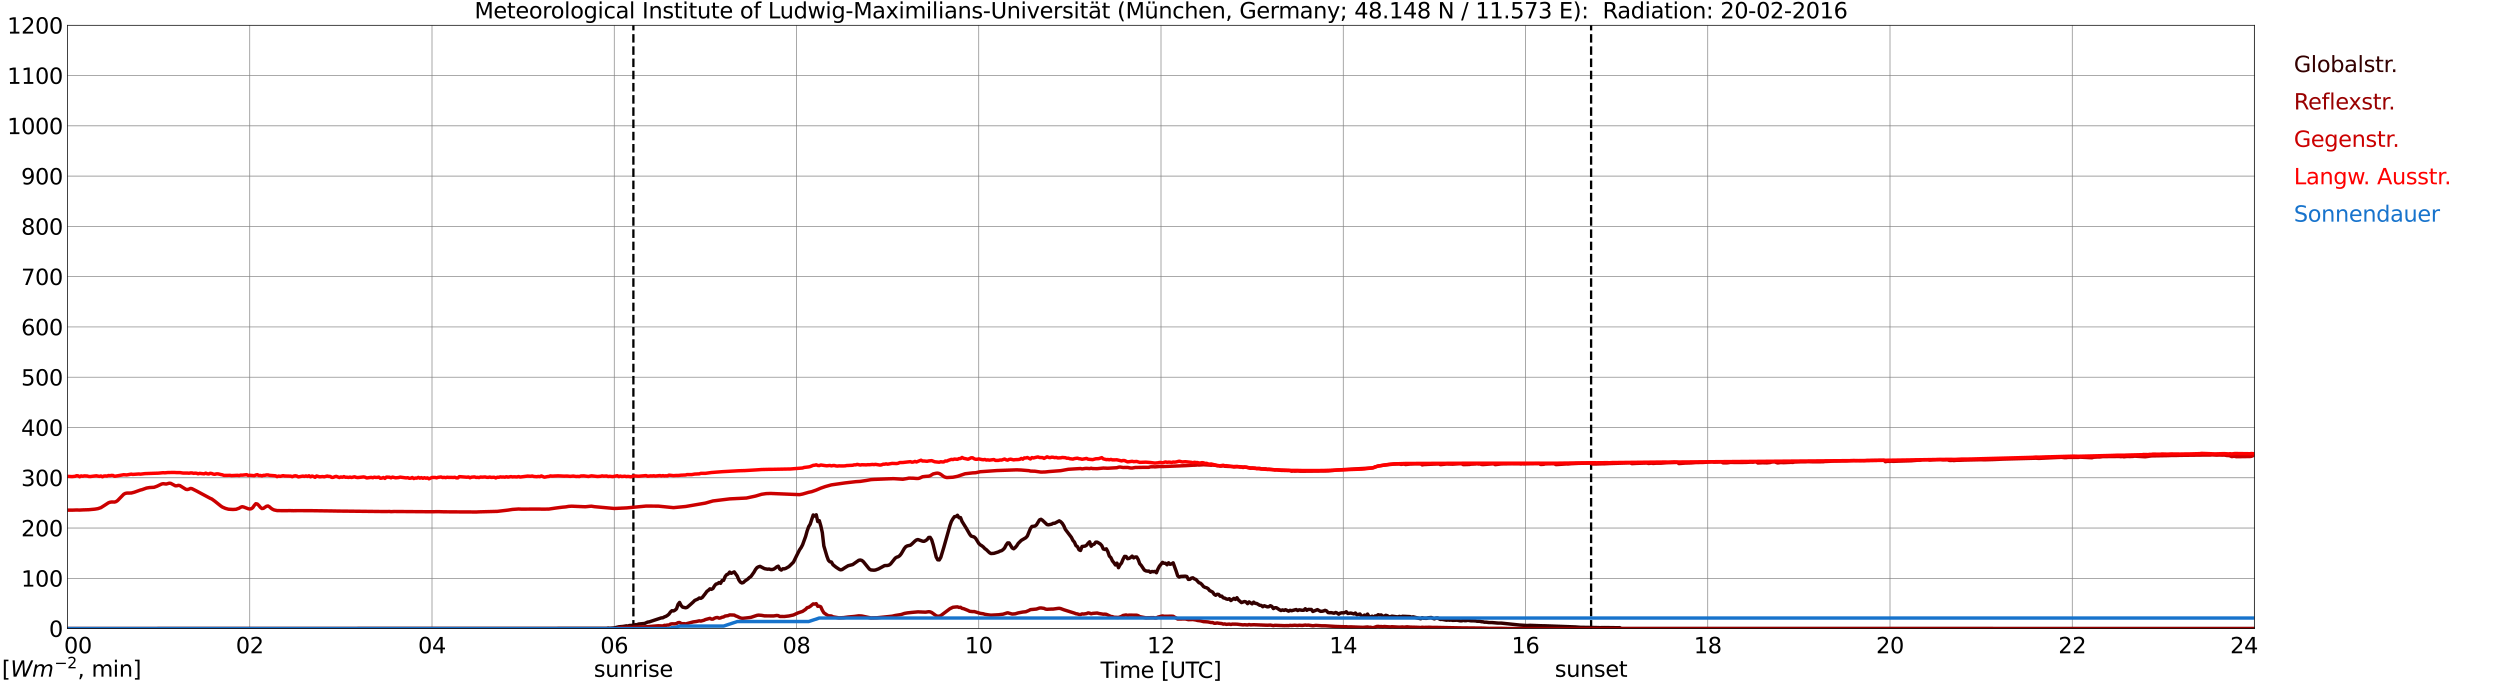 <?xml version="1.0" encoding="utf-8" standalone="no"?>
<!DOCTYPE svg PUBLIC "-//W3C//DTD SVG 1.1//EN"
  "http://www.w3.org/Graphics/SVG/1.1/DTD/svg11.dtd">
<svg xmlns:xlink="http://www.w3.org/1999/xlink" width="1085.4pt" height="296.64pt" viewBox="0 0 1085.4 296.64" xmlns="http://www.w3.org/2000/svg" version="1.1">
 <defs>
  <style type="text/css">*{stroke-linejoin: round; stroke-linecap: butt}</style>
 </defs>
 <g id="figure_1">
  <g id="patch_1">
   <path d="M 0 296.64 
L 1085.4 296.64 
L 1085.4 0 
L 0 0 
z
" style="fill: #ffffff"/>
  </g>
  <g id="axes_1">
   <g id="patch_2">
    <path d="M 29.306 272.909 
L 978.814 272.909 
L 978.814 10.976 
L 29.306 10.976 
z
" style="fill: #ffffff"/>
   </g>
   <g id="patch_3">
    <path d="M 978.814 272.909 
L 978.814 272.909 
L 978.814 10.976 
L 978.814 10.976 
z
" clip-path="url(#p816cfe7f80)" style="fill: #d3d3d3; opacity: 0.25; stroke: #d3d3d3; stroke-linejoin: miter"/>
   </g>
   <g id="matplotlib.axis_1">
    <g id="xtick_1">
     <g id="line2d_1">
      <path d="M 29.306 272.909 
L 29.306 10.976 
" clip-path="url(#p816cfe7f80)" style="fill: none; stroke: #808080; stroke-width: 0.3; stroke-linecap: square"/>
     </g>
     <g id="line2d_2"/>
     <g id="text_1">
      <!--    00 -->
      <g transform="translate(18.733 283.627) scale(0.095 -0.095)">
       <defs>
        <path id="DejaVuSans-20" transform="scale(0.016)"/>
        <path id="DejaVuSans-30" d="M 2034 4250 
Q 1547 4250 1301 3770 
Q 1056 3291 1056 2328 
Q 1056 1369 1301 889 
Q 1547 409 2034 409 
Q 2525 409 2770 889 
Q 3016 1369 3016 2328 
Q 3016 3291 2770 3770 
Q 2525 4250 2034 4250 
z
M 2034 4750 
Q 2819 4750 3233 4129 
Q 3647 3509 3647 2328 
Q 3647 1150 3233 529 
Q 2819 -91 2034 -91 
Q 1250 -91 836 529 
Q 422 1150 422 2328 
Q 422 3509 836 4129 
Q 1250 4750 2034 4750 
z
" transform="scale(0.016)"/>
       </defs>
       <use xlink:href="#DejaVuSans-20"/>
       <use xlink:href="#DejaVuSans-20" transform="translate(31.787 0)"/>
       <use xlink:href="#DejaVuSans-20" transform="translate(63.574 0)"/>
       <use xlink:href="#DejaVuSans-30" transform="translate(95.361 0)"/>
       <use xlink:href="#DejaVuSans-30" transform="translate(158.984 0)"/>
      </g>
     </g>
    </g>
    <g id="xtick_2">
     <g id="line2d_3">
      <path d="M 108.431 272.909 
L 108.431 10.976 
" clip-path="url(#p816cfe7f80)" style="fill: none; stroke: #808080; stroke-width: 0.3; stroke-linecap: square"/>
     </g>
     <g id="line2d_4"/>
     <g id="text_2">
      <!-- 02 -->
      <g transform="translate(102.387 283.627) scale(0.095 -0.095)">
       <defs>
        <path id="DejaVuSans-32" d="M 1228 531 
L 3431 531 
L 3431 0 
L 469 0 
L 469 531 
Q 828 903 1448 1529 
Q 2069 2156 2228 2338 
Q 2531 2678 2651 2914 
Q 2772 3150 2772 3378 
Q 2772 3750 2511 3984 
Q 2250 4219 1831 4219 
Q 1534 4219 1204 4116 
Q 875 4013 500 3803 
L 500 4441 
Q 881 4594 1212 4672 
Q 1544 4750 1819 4750 
Q 2544 4750 2975 4387 
Q 3406 4025 3406 3419 
Q 3406 3131 3298 2873 
Q 3191 2616 2906 2266 
Q 2828 2175 2409 1742 
Q 1991 1309 1228 531 
z
" transform="scale(0.016)"/>
       </defs>
       <use xlink:href="#DejaVuSans-30"/>
       <use xlink:href="#DejaVuSans-32" transform="translate(63.623 0)"/>
      </g>
     </g>
    </g>
    <g id="xtick_3">
     <g id="line2d_5">
      <path d="M 187.557 272.909 
L 187.557 10.976 
" clip-path="url(#p816cfe7f80)" style="fill: none; stroke: #808080; stroke-width: 0.3; stroke-linecap: square"/>
     </g>
     <g id="line2d_6"/>
     <g id="text_3">
      <!-- 04 -->
      <g transform="translate(181.513 283.627) scale(0.095 -0.095)">
       <defs>
        <path id="DejaVuSans-34" d="M 2419 4116 
L 825 1625 
L 2419 1625 
L 2419 4116 
z
M 2253 4666 
L 3047 4666 
L 3047 1625 
L 3713 1625 
L 3713 1100 
L 3047 1100 
L 3047 0 
L 2419 0 
L 2419 1100 
L 313 1100 
L 313 1709 
L 2253 4666 
z
" transform="scale(0.016)"/>
       </defs>
       <use xlink:href="#DejaVuSans-30"/>
       <use xlink:href="#DejaVuSans-34" transform="translate(63.623 0)"/>
      </g>
     </g>
    </g>
    <g id="xtick_4">
     <g id="line2d_7">
      <path d="M 266.683 272.909 
L 266.683 10.976 
" clip-path="url(#p816cfe7f80)" style="fill: none; stroke: #808080; stroke-width: 0.3; stroke-linecap: square"/>
     </g>
     <g id="line2d_8"/>
     <g id="text_4">
      <!-- 06 -->
      <g transform="translate(260.638 283.627) scale(0.095 -0.095)">
       <defs>
        <path id="DejaVuSans-36" d="M 2113 2584 
Q 1688 2584 1439 2293 
Q 1191 2003 1191 1497 
Q 1191 994 1439 701 
Q 1688 409 2113 409 
Q 2538 409 2786 701 
Q 3034 994 3034 1497 
Q 3034 2003 2786 2293 
Q 2538 2584 2113 2584 
z
M 3366 4563 
L 3366 3988 
Q 3128 4100 2886 4159 
Q 2644 4219 2406 4219 
Q 1781 4219 1451 3797 
Q 1122 3375 1075 2522 
Q 1259 2794 1537 2939 
Q 1816 3084 2150 3084 
Q 2853 3084 3261 2657 
Q 3669 2231 3669 1497 
Q 3669 778 3244 343 
Q 2819 -91 2113 -91 
Q 1303 -91 875 529 
Q 447 1150 447 2328 
Q 447 3434 972 4092 
Q 1497 4750 2381 4750 
Q 2619 4750 2861 4703 
Q 3103 4656 3366 4563 
z
" transform="scale(0.016)"/>
       </defs>
       <use xlink:href="#DejaVuSans-30"/>
       <use xlink:href="#DejaVuSans-36" transform="translate(63.623 0)"/>
      </g>
     </g>
    </g>
    <g id="xtick_5">
     <g id="line2d_9">
      <path d="M 345.808 272.909 
L 345.808 10.976 
" clip-path="url(#p816cfe7f80)" style="fill: none; stroke: #808080; stroke-width: 0.3; stroke-linecap: square"/>
     </g>
     <g id="line2d_10"/>
     <g id="text_5">
      <!-- 08 -->
      <g transform="translate(339.764 283.627) scale(0.095 -0.095)">
       <defs>
        <path id="DejaVuSans-38" d="M 2034 2216 
Q 1584 2216 1326 1975 
Q 1069 1734 1069 1313 
Q 1069 891 1326 650 
Q 1584 409 2034 409 
Q 2484 409 2743 651 
Q 3003 894 3003 1313 
Q 3003 1734 2745 1975 
Q 2488 2216 2034 2216 
z
M 1403 2484 
Q 997 2584 770 2862 
Q 544 3141 544 3541 
Q 544 4100 942 4425 
Q 1341 4750 2034 4750 
Q 2731 4750 3128 4425 
Q 3525 4100 3525 3541 
Q 3525 3141 3298 2862 
Q 3072 2584 2669 2484 
Q 3125 2378 3379 2068 
Q 3634 1759 3634 1313 
Q 3634 634 3220 271 
Q 2806 -91 2034 -91 
Q 1263 -91 848 271 
Q 434 634 434 1313 
Q 434 1759 690 2068 
Q 947 2378 1403 2484 
z
M 1172 3481 
Q 1172 3119 1398 2916 
Q 1625 2713 2034 2713 
Q 2441 2713 2670 2916 
Q 2900 3119 2900 3481 
Q 2900 3844 2670 4047 
Q 2441 4250 2034 4250 
Q 1625 4250 1398 4047 
Q 1172 3844 1172 3481 
z
" transform="scale(0.016)"/>
       </defs>
       <use xlink:href="#DejaVuSans-30"/>
       <use xlink:href="#DejaVuSans-38" transform="translate(63.623 0)"/>
      </g>
     </g>
    </g>
    <g id="xtick_6">
     <g id="line2d_11">
      <path d="M 424.934 272.909 
L 424.934 10.976 
" clip-path="url(#p816cfe7f80)" style="fill: none; stroke: #808080; stroke-width: 0.3; stroke-linecap: square"/>
     </g>
     <g id="line2d_12"/>
     <g id="text_6">
      <!-- 10 -->
      <g transform="translate(418.89 283.627) scale(0.095 -0.095)">
       <defs>
        <path id="DejaVuSans-31" d="M 794 531 
L 1825 531 
L 1825 4091 
L 703 3866 
L 703 4441 
L 1819 4666 
L 2450 4666 
L 2450 531 
L 3481 531 
L 3481 0 
L 794 0 
L 794 531 
z
" transform="scale(0.016)"/>
       </defs>
       <use xlink:href="#DejaVuSans-31"/>
       <use xlink:href="#DejaVuSans-30" transform="translate(63.623 0)"/>
      </g>
     </g>
    </g>
    <g id="xtick_7">
     <g id="line2d_13">
      <path d="M 504.06 272.909 
L 504.06 10.976 
" clip-path="url(#p816cfe7f80)" style="fill: none; stroke: #808080; stroke-width: 0.3; stroke-linecap: square"/>
     </g>
     <g id="line2d_14"/>
     <g id="text_7">
      <!-- 12 -->
      <g transform="translate(498.015 283.627) scale(0.095 -0.095)">
       <use xlink:href="#DejaVuSans-31"/>
       <use xlink:href="#DejaVuSans-32" transform="translate(63.623 0)"/>
      </g>
     </g>
    </g>
    <g id="xtick_8">
     <g id="line2d_15">
      <path d="M 583.185 272.909 
L 583.185 10.976 
" clip-path="url(#p816cfe7f80)" style="fill: none; stroke: #808080; stroke-width: 0.3; stroke-linecap: square"/>
     </g>
     <g id="line2d_16"/>
     <g id="text_8">
      <!-- 14 -->
      <g transform="translate(577.141 283.627) scale(0.095 -0.095)">
       <use xlink:href="#DejaVuSans-31"/>
       <use xlink:href="#DejaVuSans-34" transform="translate(63.623 0)"/>
      </g>
     </g>
    </g>
    <g id="xtick_9">
     <g id="line2d_17">
      <path d="M 662.311 272.909 
L 662.311 10.976 
" clip-path="url(#p816cfe7f80)" style="fill: none; stroke: #808080; stroke-width: 0.3; stroke-linecap: square"/>
     </g>
     <g id="line2d_18"/>
     <g id="text_9">
      <!-- 16 -->
      <g transform="translate(656.267 283.627) scale(0.095 -0.095)">
       <use xlink:href="#DejaVuSans-31"/>
       <use xlink:href="#DejaVuSans-36" transform="translate(63.623 0)"/>
      </g>
     </g>
    </g>
    <g id="xtick_10">
     <g id="line2d_19">
      <path d="M 741.437 272.909 
L 741.437 10.976 
" clip-path="url(#p816cfe7f80)" style="fill: none; stroke: #808080; stroke-width: 0.3; stroke-linecap: square"/>
     </g>
     <g id="line2d_20"/>
     <g id="text_10">
      <!-- 18 -->
      <g transform="translate(735.392 283.627) scale(0.095 -0.095)">
       <use xlink:href="#DejaVuSans-31"/>
       <use xlink:href="#DejaVuSans-38" transform="translate(63.623 0)"/>
      </g>
     </g>
    </g>
    <g id="xtick_11">
     <g id="line2d_21">
      <path d="M 820.562 272.909 
L 820.562 10.976 
" clip-path="url(#p816cfe7f80)" style="fill: none; stroke: #808080; stroke-width: 0.3; stroke-linecap: square"/>
     </g>
     <g id="line2d_22"/>
     <g id="text_11">
      <!-- 20 -->
      <g transform="translate(814.518 283.627) scale(0.095 -0.095)">
       <use xlink:href="#DejaVuSans-32"/>
       <use xlink:href="#DejaVuSans-30" transform="translate(63.623 0)"/>
      </g>
     </g>
    </g>
    <g id="xtick_12">
     <g id="line2d_23">
      <path d="M 899.688 272.909 
L 899.688 10.976 
" clip-path="url(#p816cfe7f80)" style="fill: none; stroke: #808080; stroke-width: 0.3; stroke-linecap: square"/>
     </g>
     <g id="line2d_24"/>
     <g id="text_12">
      <!-- 22 -->
      <g transform="translate(893.644 283.627) scale(0.095 -0.095)">
       <use xlink:href="#DejaVuSans-32"/>
       <use xlink:href="#DejaVuSans-32" transform="translate(63.623 0)"/>
      </g>
     </g>
    </g>
    <g id="xtick_13">
     <g id="line2d_25">
      <path d="M 978.814 272.909 
L 978.814 10.976 
" clip-path="url(#p816cfe7f80)" style="fill: none; stroke: #808080; stroke-width: 0.3; stroke-linecap: square"/>
     </g>
     <g id="line2d_26"/>
     <g id="text_13">
      <!-- 24    -->
      <g transform="translate(968.241 283.627) scale(0.095 -0.095)">
       <use xlink:href="#DejaVuSans-32"/>
       <use xlink:href="#DejaVuSans-34" transform="translate(63.623 0)"/>
       <use xlink:href="#DejaVuSans-20" transform="translate(127.246 0)"/>
       <use xlink:href="#DejaVuSans-20" transform="translate(159.033 0)"/>
       <use xlink:href="#DejaVuSans-20" transform="translate(190.82 0)"/>
      </g>
     </g>
    </g>
    <g id="text_14">
     <!-- Time [UTC] -->
     <g transform="translate(477.806 294.322) scale(0.095 -0.095)">
      <defs>
       <path id="DejaVuSans-54" d="M -19 4666 
L 3928 4666 
L 3928 4134 
L 2272 4134 
L 2272 0 
L 1638 0 
L 1638 4134 
L -19 4134 
L -19 4666 
z
" transform="scale(0.016)"/>
       <path id="DejaVuSans-69" d="M 603 3500 
L 1178 3500 
L 1178 0 
L 603 0 
L 603 3500 
z
M 603 4863 
L 1178 4863 
L 1178 4134 
L 603 4134 
L 603 4863 
z
" transform="scale(0.016)"/>
       <path id="DejaVuSans-6d" d="M 3328 2828 
Q 3544 3216 3844 3400 
Q 4144 3584 4550 3584 
Q 5097 3584 5394 3201 
Q 5691 2819 5691 2113 
L 5691 0 
L 5113 0 
L 5113 2094 
Q 5113 2597 4934 2840 
Q 4756 3084 4391 3084 
Q 3944 3084 3684 2787 
Q 3425 2491 3425 1978 
L 3425 0 
L 2847 0 
L 2847 2094 
Q 2847 2600 2669 2842 
Q 2491 3084 2119 3084 
Q 1678 3084 1418 2786 
Q 1159 2488 1159 1978 
L 1159 0 
L 581 0 
L 581 3500 
L 1159 3500 
L 1159 2956 
Q 1356 3278 1631 3431 
Q 1906 3584 2284 3584 
Q 2666 3584 2933 3390 
Q 3200 3197 3328 2828 
z
" transform="scale(0.016)"/>
       <path id="DejaVuSans-65" d="M 3597 1894 
L 3597 1613 
L 953 1613 
Q 991 1019 1311 708 
Q 1631 397 2203 397 
Q 2534 397 2845 478 
Q 3156 559 3463 722 
L 3463 178 
Q 3153 47 2828 -22 
Q 2503 -91 2169 -91 
Q 1331 -91 842 396 
Q 353 884 353 1716 
Q 353 2575 817 3079 
Q 1281 3584 2069 3584 
Q 2775 3584 3186 3129 
Q 3597 2675 3597 1894 
z
M 3022 2063 
Q 3016 2534 2758 2815 
Q 2500 3097 2075 3097 
Q 1594 3097 1305 2825 
Q 1016 2553 972 2059 
L 3022 2063 
z
" transform="scale(0.016)"/>
       <path id="DejaVuSans-5b" d="M 550 4863 
L 1875 4863 
L 1875 4416 
L 1125 4416 
L 1125 -397 
L 1875 -397 
L 1875 -844 
L 550 -844 
L 550 4863 
z
" transform="scale(0.016)"/>
       <path id="DejaVuSans-55" d="M 556 4666 
L 1191 4666 
L 1191 1831 
Q 1191 1081 1462 751 
Q 1734 422 2344 422 
Q 2950 422 3222 751 
Q 3494 1081 3494 1831 
L 3494 4666 
L 4128 4666 
L 4128 1753 
Q 4128 841 3676 375 
Q 3225 -91 2344 -91 
Q 1459 -91 1007 375 
Q 556 841 556 1753 
L 556 4666 
z
" transform="scale(0.016)"/>
       <path id="DejaVuSans-43" d="M 4122 4306 
L 4122 3641 
Q 3803 3938 3442 4084 
Q 3081 4231 2675 4231 
Q 1875 4231 1450 3742 
Q 1025 3253 1025 2328 
Q 1025 1406 1450 917 
Q 1875 428 2675 428 
Q 3081 428 3442 575 
Q 3803 722 4122 1019 
L 4122 359 
Q 3791 134 3420 21 
Q 3050 -91 2638 -91 
Q 1578 -91 968 557 
Q 359 1206 359 2328 
Q 359 3453 968 4101 
Q 1578 4750 2638 4750 
Q 3056 4750 3426 4639 
Q 3797 4528 4122 4306 
z
" transform="scale(0.016)"/>
       <path id="DejaVuSans-5d" d="M 1947 4863 
L 1947 -844 
L 622 -844 
L 622 -397 
L 1369 -397 
L 1369 4416 
L 622 4416 
L 622 4863 
L 1947 4863 
z
" transform="scale(0.016)"/>
      </defs>
      <use xlink:href="#DejaVuSans-54"/>
      <use xlink:href="#DejaVuSans-69" transform="translate(57.959 0)"/>
      <use xlink:href="#DejaVuSans-6d" transform="translate(85.742 0)"/>
      <use xlink:href="#DejaVuSans-65" transform="translate(183.154 0)"/>
      <use xlink:href="#DejaVuSans-20" transform="translate(244.678 0)"/>
      <use xlink:href="#DejaVuSans-5b" transform="translate(276.465 0)"/>
      <use xlink:href="#DejaVuSans-55" transform="translate(315.479 0)"/>
      <use xlink:href="#DejaVuSans-54" transform="translate(388.672 0)"/>
      <use xlink:href="#DejaVuSans-43" transform="translate(443.881 0)"/>
      <use xlink:href="#DejaVuSans-5d" transform="translate(513.705 0)"/>
     </g>
    </g>
   </g>
   <g id="matplotlib.axis_2">
    <g id="ytick_1">
     <g id="line2d_27">
      <path d="M 29.306 272.909 
L 978.814 272.909 
" clip-path="url(#p816cfe7f80)" style="fill: none; stroke: #808080; stroke-width: 0.3; stroke-linecap: square"/>
     </g>
     <g id="line2d_28"/>
     <g id="text_15">
      <!-- 0 -->
      <g transform="translate(21.261 276.518) scale(0.095 -0.095)">
       <use xlink:href="#DejaVuSans-30"/>
      </g>
     </g>
    </g>
    <g id="ytick_2">
     <g id="line2d_29">
      <path d="M 29.306 251.081 
L 978.814 251.081 
" clip-path="url(#p816cfe7f80)" style="fill: none; stroke: #808080; stroke-width: 0.3; stroke-linecap: square"/>
     </g>
     <g id="line2d_30"/>
     <g id="text_16">
      <!-- 100 -->
      <g transform="translate(9.173 254.69) scale(0.095 -0.095)">
       <use xlink:href="#DejaVuSans-31"/>
       <use xlink:href="#DejaVuSans-30" transform="translate(63.623 0)"/>
       <use xlink:href="#DejaVuSans-30" transform="translate(127.246 0)"/>
      </g>
     </g>
    </g>
    <g id="ytick_3">
     <g id="line2d_31">
      <path d="M 29.306 229.253 
L 978.814 229.253 
" clip-path="url(#p816cfe7f80)" style="fill: none; stroke: #808080; stroke-width: 0.3; stroke-linecap: square"/>
     </g>
     <g id="line2d_32"/>
     <g id="text_17">
      <!-- 200 -->
      <g transform="translate(9.173 232.863) scale(0.095 -0.095)">
       <use xlink:href="#DejaVuSans-32"/>
       <use xlink:href="#DejaVuSans-30" transform="translate(63.623 0)"/>
       <use xlink:href="#DejaVuSans-30" transform="translate(127.246 0)"/>
      </g>
     </g>
    </g>
    <g id="ytick_4">
     <g id="line2d_33">
      <path d="M 29.306 207.426 
L 978.814 207.426 
" clip-path="url(#p816cfe7f80)" style="fill: none; stroke: #808080; stroke-width: 0.3; stroke-linecap: square"/>
     </g>
     <g id="line2d_34"/>
     <g id="text_18">
      <!-- 300 -->
      <g transform="translate(9.173 211.035) scale(0.095 -0.095)">
       <defs>
        <path id="DejaVuSans-33" d="M 2597 2516 
Q 3050 2419 3304 2112 
Q 3559 1806 3559 1356 
Q 3559 666 3084 287 
Q 2609 -91 1734 -91 
Q 1441 -91 1130 -33 
Q 819 25 488 141 
L 488 750 
Q 750 597 1062 519 
Q 1375 441 1716 441 
Q 2309 441 2620 675 
Q 2931 909 2931 1356 
Q 2931 1769 2642 2001 
Q 2353 2234 1838 2234 
L 1294 2234 
L 1294 2753 
L 1863 2753 
Q 2328 2753 2575 2939 
Q 2822 3125 2822 3475 
Q 2822 3834 2567 4026 
Q 2313 4219 1838 4219 
Q 1578 4219 1281 4162 
Q 984 4106 628 3988 
L 628 4550 
Q 988 4650 1302 4700 
Q 1616 4750 1894 4750 
Q 2613 4750 3031 4423 
Q 3450 4097 3450 3541 
Q 3450 3153 3228 2886 
Q 3006 2619 2597 2516 
z
" transform="scale(0.016)"/>
       </defs>
       <use xlink:href="#DejaVuSans-33"/>
       <use xlink:href="#DejaVuSans-30" transform="translate(63.623 0)"/>
       <use xlink:href="#DejaVuSans-30" transform="translate(127.246 0)"/>
      </g>
     </g>
    </g>
    <g id="ytick_5">
     <g id="line2d_35">
      <path d="M 29.306 185.598 
L 978.814 185.598 
" clip-path="url(#p816cfe7f80)" style="fill: none; stroke: #808080; stroke-width: 0.3; stroke-linecap: square"/>
     </g>
     <g id="line2d_36"/>
     <g id="text_19">
      <!-- 400 -->
      <g transform="translate(9.173 189.207) scale(0.095 -0.095)">
       <use xlink:href="#DejaVuSans-34"/>
       <use xlink:href="#DejaVuSans-30" transform="translate(63.623 0)"/>
       <use xlink:href="#DejaVuSans-30" transform="translate(127.246 0)"/>
      </g>
     </g>
    </g>
    <g id="ytick_6">
     <g id="line2d_37">
      <path d="M 29.306 163.77 
L 978.814 163.77 
" clip-path="url(#p816cfe7f80)" style="fill: none; stroke: #808080; stroke-width: 0.3; stroke-linecap: square"/>
     </g>
     <g id="line2d_38"/>
     <g id="text_20">
      <!-- 500 -->
      <g transform="translate(9.173 167.379) scale(0.095 -0.095)">
       <defs>
        <path id="DejaVuSans-35" d="M 691 4666 
L 3169 4666 
L 3169 4134 
L 1269 4134 
L 1269 2991 
Q 1406 3038 1543 3061 
Q 1681 3084 1819 3084 
Q 2600 3084 3056 2656 
Q 3513 2228 3513 1497 
Q 3513 744 3044 326 
Q 2575 -91 1722 -91 
Q 1428 -91 1123 -41 
Q 819 9 494 109 
L 494 744 
Q 775 591 1075 516 
Q 1375 441 1709 441 
Q 2250 441 2565 725 
Q 2881 1009 2881 1497 
Q 2881 1984 2565 2268 
Q 2250 2553 1709 2553 
Q 1456 2553 1204 2497 
Q 953 2441 691 2322 
L 691 4666 
z
" transform="scale(0.016)"/>
       </defs>
       <use xlink:href="#DejaVuSans-35"/>
       <use xlink:href="#DejaVuSans-30" transform="translate(63.623 0)"/>
       <use xlink:href="#DejaVuSans-30" transform="translate(127.246 0)"/>
      </g>
     </g>
    </g>
    <g id="ytick_7">
     <g id="line2d_39">
      <path d="M 29.306 141.942 
L 978.814 141.942 
" clip-path="url(#p816cfe7f80)" style="fill: none; stroke: #808080; stroke-width: 0.3; stroke-linecap: square"/>
     </g>
     <g id="line2d_40"/>
     <g id="text_21">
      <!-- 600 -->
      <g transform="translate(9.173 145.551) scale(0.095 -0.095)">
       <use xlink:href="#DejaVuSans-36"/>
       <use xlink:href="#DejaVuSans-30" transform="translate(63.623 0)"/>
       <use xlink:href="#DejaVuSans-30" transform="translate(127.246 0)"/>
      </g>
     </g>
    </g>
    <g id="ytick_8">
     <g id="line2d_41">
      <path d="M 29.306 120.114 
L 978.814 120.114 
" clip-path="url(#p816cfe7f80)" style="fill: none; stroke: #808080; stroke-width: 0.3; stroke-linecap: square"/>
     </g>
     <g id="line2d_42"/>
     <g id="text_22">
      <!-- 700 -->
      <g transform="translate(9.173 123.724) scale(0.095 -0.095)">
       <defs>
        <path id="DejaVuSans-37" d="M 525 4666 
L 3525 4666 
L 3525 4397 
L 1831 0 
L 1172 0 
L 2766 4134 
L 525 4134 
L 525 4666 
z
" transform="scale(0.016)"/>
       </defs>
       <use xlink:href="#DejaVuSans-37"/>
       <use xlink:href="#DejaVuSans-30" transform="translate(63.623 0)"/>
       <use xlink:href="#DejaVuSans-30" transform="translate(127.246 0)"/>
      </g>
     </g>
    </g>
    <g id="ytick_9">
     <g id="line2d_43">
      <path d="M 29.306 98.287 
L 978.814 98.287 
" clip-path="url(#p816cfe7f80)" style="fill: none; stroke: #808080; stroke-width: 0.3; stroke-linecap: square"/>
     </g>
     <g id="line2d_44"/>
     <g id="text_23">
      <!-- 800 -->
      <g transform="translate(9.173 101.896) scale(0.095 -0.095)">
       <use xlink:href="#DejaVuSans-38"/>
       <use xlink:href="#DejaVuSans-30" transform="translate(63.623 0)"/>
       <use xlink:href="#DejaVuSans-30" transform="translate(127.246 0)"/>
      </g>
     </g>
    </g>
    <g id="ytick_10">
     <g id="line2d_45">
      <path d="M 29.306 76.459 
L 978.814 76.459 
" clip-path="url(#p816cfe7f80)" style="fill: none; stroke: #808080; stroke-width: 0.3; stroke-linecap: square"/>
     </g>
     <g id="line2d_46"/>
     <g id="text_24">
      <!-- 900 -->
      <g transform="translate(9.173 80.068) scale(0.095 -0.095)">
       <defs>
        <path id="DejaVuSans-39" d="M 703 97 
L 703 672 
Q 941 559 1184 500 
Q 1428 441 1663 441 
Q 2288 441 2617 861 
Q 2947 1281 2994 2138 
Q 2813 1869 2534 1725 
Q 2256 1581 1919 1581 
Q 1219 1581 811 2004 
Q 403 2428 403 3163 
Q 403 3881 828 4315 
Q 1253 4750 1959 4750 
Q 2769 4750 3195 4129 
Q 3622 3509 3622 2328 
Q 3622 1225 3098 567 
Q 2575 -91 1691 -91 
Q 1453 -91 1209 -44 
Q 966 3 703 97 
z
M 1959 2075 
Q 2384 2075 2632 2365 
Q 2881 2656 2881 3163 
Q 2881 3666 2632 3958 
Q 2384 4250 1959 4250 
Q 1534 4250 1286 3958 
Q 1038 3666 1038 3163 
Q 1038 2656 1286 2365 
Q 1534 2075 1959 2075 
z
" transform="scale(0.016)"/>
       </defs>
       <use xlink:href="#DejaVuSans-39"/>
       <use xlink:href="#DejaVuSans-30" transform="translate(63.623 0)"/>
       <use xlink:href="#DejaVuSans-30" transform="translate(127.246 0)"/>
      </g>
     </g>
    </g>
    <g id="ytick_11">
     <g id="line2d_47">
      <path d="M 29.306 54.631 
L 978.814 54.631 
" clip-path="url(#p816cfe7f80)" style="fill: none; stroke: #808080; stroke-width: 0.3; stroke-linecap: square"/>
     </g>
     <g id="line2d_48"/>
     <g id="text_25">
      <!-- 1000 -->
      <g transform="translate(3.128 58.24) scale(0.095 -0.095)">
       <use xlink:href="#DejaVuSans-31"/>
       <use xlink:href="#DejaVuSans-30" transform="translate(63.623 0)"/>
       <use xlink:href="#DejaVuSans-30" transform="translate(127.246 0)"/>
       <use xlink:href="#DejaVuSans-30" transform="translate(190.869 0)"/>
      </g>
     </g>
    </g>
    <g id="ytick_12">
     <g id="line2d_49">
      <path d="M 29.306 32.803 
L 978.814 32.803 
" clip-path="url(#p816cfe7f80)" style="fill: none; stroke: #808080; stroke-width: 0.3; stroke-linecap: square"/>
     </g>
     <g id="line2d_50"/>
     <g id="text_26">
      <!-- 1100 -->
      <g transform="translate(3.128 36.413) scale(0.095 -0.095)">
       <use xlink:href="#DejaVuSans-31"/>
       <use xlink:href="#DejaVuSans-31" transform="translate(63.623 0)"/>
       <use xlink:href="#DejaVuSans-30" transform="translate(127.246 0)"/>
       <use xlink:href="#DejaVuSans-30" transform="translate(190.869 0)"/>
      </g>
     </g>
    </g>
    <g id="ytick_13">
     <g id="line2d_51">
      <path d="M 29.306 10.976 
L 978.814 10.976 
" clip-path="url(#p816cfe7f80)" style="fill: none; stroke: #808080; stroke-width: 0.3; stroke-linecap: square"/>
     </g>
     <g id="line2d_52"/>
     <g id="text_27">
      <!-- 1200 -->
      <g transform="translate(3.128 14.585) scale(0.095 -0.095)">
       <use xlink:href="#DejaVuSans-31"/>
       <use xlink:href="#DejaVuSans-32" transform="translate(63.623 0)"/>
       <use xlink:href="#DejaVuSans-30" transform="translate(127.246 0)"/>
       <use xlink:href="#DejaVuSans-30" transform="translate(190.869 0)"/>
      </g>
     </g>
    </g>
   </g>
   <g id="line2d_53">
    <path d="M 274.991 272.909 
L 274.991 10.976 
" clip-path="url(#p816cfe7f80)" style="fill: none; stroke-dasharray: 3.7,1.6; stroke-dashoffset: 0; stroke: #000000"/>
   </g>
   <g id="line2d_54">
    <path d="M 690.796 272.909 
L 690.796 10.976 
" clip-path="url(#p816cfe7f80)" style="fill: none; stroke-dasharray: 3.7,1.6; stroke-dashoffset: 0; stroke: #000000"/>
   </g>
   <g id="line2d_55">
    <path d="M 29.306 272.909 
L 263.386 272.83 
L 264.045 272.695 
L 264.705 272.791 
L 266.683 272.616 
L 268.661 272.134 
L 270.639 271.959 
L 271.958 271.726 
L 272.617 271.824 
L 273.277 271.571 
L 274.595 271.514 
L 275.914 271.204 
L 276.573 271.222 
L 277.233 270.931 
L 279.87 270.68 
L 281.189 270.08 
L 281.849 270.001 
L 287.124 268.259 
L 287.783 268.22 
L 288.442 267.834 
L 289.102 267.6 
L 289.761 267.194 
L 290.42 266.651 
L 291.08 265.723 
L 291.739 265.14 
L 292.399 265.258 
L 293.058 264.909 
L 293.717 264.328 
L 294.377 262.41 
L 295.036 261.558 
L 295.696 262.855 
L 296.355 263.591 
L 297.674 263.883 
L 298.333 263.689 
L 299.652 262.545 
L 300.971 261.364 
L 301.63 260.687 
L 302.949 260.105 
L 303.608 259.622 
L 304.267 259.775 
L 304.927 259.369 
L 306.246 257.684 
L 306.905 256.754 
L 307.564 256.289 
L 308.224 255.652 
L 308.883 255.864 
L 309.543 255.497 
L 310.202 254.353 
L 310.861 253.578 
L 311.521 253.423 
L 312.18 252.919 
L 312.839 253.268 
L 313.499 252.028 
L 314.158 251.972 
L 314.818 250.343 
L 315.477 249.492 
L 316.136 249.241 
L 316.796 248.387 
L 317.455 248.911 
L 318.774 248.291 
L 320.093 250.132 
L 320.752 251.738 
L 321.411 252.688 
L 322.071 253.094 
L 322.73 252.919 
L 323.39 252.282 
L 324.708 251.371 
L 325.368 250.732 
L 326.027 250.287 
L 327.346 248.427 
L 328.005 247.263 
L 328.665 246.432 
L 329.324 246.082 
L 329.983 245.888 
L 331.302 246.567 
L 331.961 246.897 
L 333.28 247.128 
L 333.94 247.052 
L 334.599 247.263 
L 335.258 247.263 
L 335.918 247.091 
L 336.577 246.663 
L 337.236 246.102 
L 337.896 245.812 
L 338.555 247.108 
L 339.215 247.497 
L 339.874 246.936 
L 340.533 246.973 
L 341.193 246.742 
L 342.512 246.006 
L 344.49 244.05 
L 345.808 241.357 
L 347.127 238.722 
L 347.787 237.775 
L 348.446 236.535 
L 349.765 232.912 
L 350.424 230.53 
L 351.083 228.67 
L 351.743 227.586 
L 353.062 223.578 
L 353.721 224.06 
L 354.38 223.499 
L 355.04 226.444 
L 355.699 226.038 
L 356.359 228.304 
L 357.018 231.246 
L 357.677 237 
L 358.996 241.455 
L 359.655 243.236 
L 360.315 243.913 
L 360.974 244.011 
L 361.634 245.172 
L 362.952 246.237 
L 364.271 247.108 
L 364.93 247.418 
L 365.59 247.283 
L 366.909 246.412 
L 368.227 245.618 
L 370.206 245.116 
L 372.843 243.256 
L 373.502 243.138 
L 374.162 243.313 
L 374.821 243.836 
L 377.459 247.091 
L 378.118 247.458 
L 379.437 247.556 
L 380.096 247.477 
L 381.415 246.993 
L 384.053 245.561 
L 385.371 245.502 
L 386.031 245.308 
L 386.69 244.806 
L 388.668 242.326 
L 389.328 241.9 
L 389.987 241.706 
L 390.646 241.221 
L 391.306 240.39 
L 392.624 238.122 
L 393.284 237.33 
L 393.943 237 
L 395.262 236.71 
L 395.921 236.166 
L 397.24 234.907 
L 397.899 234.424 
L 398.559 234.25 
L 400.537 234.966 
L 401.196 235.025 
L 401.856 234.715 
L 402.515 234.25 
L 403.175 233.359 
L 403.834 233.3 
L 404.493 234.365 
L 405.153 236.535 
L 406.471 241.861 
L 407.131 243.042 
L 407.79 243.101 
L 408.45 241.996 
L 409.768 237.62 
L 411.746 230.609 
L 412.406 228.225 
L 413.065 226.365 
L 413.725 225.224 
L 414.384 224.314 
L 415.043 224.255 
L 415.703 223.713 
L 416.362 224.759 
L 417.022 224.72 
L 417.681 226.385 
L 419.659 229.581 
L 420.978 231.886 
L 421.637 232.739 
L 422.956 233.145 
L 423.615 233.765 
L 424.934 235.915 
L 425.593 236.555 
L 426.253 236.941 
L 426.912 237.465 
L 427.572 238.181 
L 428.231 238.646 
L 429.55 239.925 
L 430.209 240.331 
L 431.528 240.235 
L 433.506 239.615 
L 434.165 239.266 
L 434.825 239.091 
L 435.484 238.626 
L 436.144 237.93 
L 436.803 236.651 
L 437.462 235.721 
L 438.122 235.721 
L 439.44 237.891 
L 440.1 238.257 
L 440.759 237.736 
L 441.419 236.961 
L 442.078 235.915 
L 443.397 234.616 
L 445.375 233.455 
L 446.034 232.72 
L 447.353 229.504 
L 448.012 228.574 
L 449.331 228.4 
L 449.991 227.876 
L 451.309 225.708 
L 451.969 225.455 
L 452.628 225.901 
L 454.606 227.78 
L 455.266 227.858 
L 456.584 227.568 
L 457.244 227.199 
L 457.903 227.18 
L 459.881 226.134 
L 460.541 226.54 
L 461.2 227.219 
L 461.859 228.284 
L 462.519 229.814 
L 465.156 233.3 
L 465.816 234.616 
L 466.475 235.372 
L 467.134 236.902 
L 467.794 237.33 
L 468.453 238.685 
L 469.113 238.995 
L 469.772 237.271 
L 471.091 237.096 
L 471.75 236.71 
L 472.409 235.876 
L 473.069 235.236 
L 473.728 237.135 
L 474.388 236.476 
L 475.047 236.264 
L 475.706 235.391 
L 476.366 235.372 
L 477.685 236.146 
L 478.344 236.882 
L 479.003 238.336 
L 479.663 238.55 
L 480.322 238.277 
L 480.981 239.517 
L 481.641 241.435 
L 482.3 242.092 
L 482.96 243.507 
L 483.619 244.301 
L 484.278 245.288 
L 484.938 244.496 
L 485.597 246.471 
L 486.256 245.251 
L 486.916 244.437 
L 487.575 242.83 
L 488.235 241.571 
L 488.894 241.61 
L 489.553 242.557 
L 490.213 242.422 
L 490.872 242.036 
L 491.532 241.455 
L 492.191 242.21 
L 492.85 241.822 
L 493.51 241.822 
L 494.169 242.946 
L 494.828 244.747 
L 495.488 245.502 
L 496.807 247.477 
L 497.466 247.846 
L 498.125 247.962 
L 498.785 247.942 
L 499.444 248.466 
L 500.103 248.117 
L 500.763 248.213 
L 501.422 248.097 
L 502.082 248.658 
L 502.741 247.032 
L 503.4 245.792 
L 504.719 244.166 
L 505.379 244.552 
L 506.038 244.552 
L 506.697 245.192 
L 507.357 244.341 
L 508.016 244.998 
L 508.675 244.806 
L 509.335 244.358 
L 510.654 247.981 
L 511.313 250.033 
L 511.972 250.538 
L 512.632 250.247 
L 514.61 250.151 
L 515.269 250.287 
L 515.929 251.544 
L 516.588 251.526 
L 517.247 251.002 
L 517.907 250.867 
L 518.566 251.352 
L 519.226 251.583 
L 520.544 252.998 
L 521.204 253.211 
L 521.863 253.829 
L 522.522 254.663 
L 523.182 255.012 
L 523.841 255.187 
L 524.501 255.573 
L 525.16 256.387 
L 526.479 257.064 
L 527.138 258.014 
L 527.797 258.439 
L 528.457 257.994 
L 529.116 258.092 
L 529.776 258.865 
L 530.435 258.808 
L 531.094 259.563 
L 531.754 259.679 
L 532.413 260.048 
L 533.073 260.203 
L 533.732 259.93 
L 534.391 260.725 
L 535.71 259.795 
L 536.369 260.24 
L 537.029 259.504 
L 537.688 260.493 
L 539.007 261.615 
L 540.326 261.15 
L 540.985 261.344 
L 541.644 262.08 
L 542.304 261.325 
L 543.623 262.159 
L 544.282 261.423 
L 544.941 261.964 
L 545.601 262.004 
L 546.919 262.798 
L 547.579 262.835 
L 548.238 263.418 
L 548.898 262.99 
L 550.216 263.475 
L 550.876 263.418 
L 551.535 262.973 
L 552.195 263.283 
L 552.854 264.21 
L 553.513 263.844 
L 554.173 263.863 
L 555.491 264.734 
L 556.151 265.064 
L 556.81 264.793 
L 557.47 265.005 
L 558.129 264.715 
L 559.448 265.335 
L 560.107 264.966 
L 560.766 265.14 
L 562.745 264.638 
L 563.404 265.064 
L 564.063 264.754 
L 565.382 264.966 
L 566.042 264.929 
L 566.701 264.289 
L 567.36 264.966 
L 568.02 264.579 
L 569.338 264.599 
L 569.998 265.47 
L 571.976 264.675 
L 573.295 265.413 
L 573.954 265.394 
L 574.613 265.258 
L 575.273 264.985 
L 575.932 265.219 
L 576.592 265.954 
L 577.251 266.033 
L 577.91 265.974 
L 579.229 266.245 
L 579.889 265.915 
L 580.548 266.168 
L 581.207 266.651 
L 581.867 266.205 
L 582.526 266.051 
L 583.185 266.09 
L 583.845 265.974 
L 584.504 265.605 
L 585.164 266.341 
L 586.482 266.168 
L 587.801 266.535 
L 588.46 266.149 
L 589.12 266.961 
L 590.439 266.574 
L 591.098 267.561 
L 591.757 267.445 
L 592.417 267.039 
L 593.076 267.369 
L 593.736 266.614 
L 594.395 267.736 
L 595.054 267.834 
L 595.714 267.524 
L 596.373 268.026 
L 597.032 267.406 
L 597.692 267.389 
L 598.351 266.884 
L 599.011 267.079 
L 599.67 266.98 
L 600.329 267.524 
L 600.989 267.524 
L 601.648 267.135 
L 602.307 267.31 
L 602.967 267.755 
L 603.626 267.795 
L 604.286 267.504 
L 606.264 267.775 
L 606.923 267.834 
L 607.582 267.6 
L 608.242 267.853 
L 608.901 267.561 
L 612.198 267.716 
L 612.858 267.969 
L 613.517 267.795 
L 616.814 268.646 
L 617.473 268.201 
L 618.133 268.434 
L 619.451 268.454 
L 620.111 268.22 
L 621.429 268.085 
L 622.089 268.473 
L 622.748 268.685 
L 623.408 268.395 
L 624.067 268.299 
L 625.386 268.956 
L 626.045 268.899 
L 628.023 269.266 
L 628.683 269.17 
L 629.342 269.266 
L 630.001 269.189 
L 630.661 269.344 
L 632.639 269.266 
L 633.958 269.539 
L 634.617 269.539 
L 635.276 269.344 
L 635.936 269.48 
L 636.595 269.46 
L 637.255 269.305 
L 638.573 269.519 
L 640.552 269.556 
L 641.211 269.711 
L 642.53 269.75 
L 643.189 269.925 
L 643.848 269.964 
L 644.508 270.139 
L 645.167 270.119 
L 646.486 270.294 
L 647.805 270.294 
L 650.442 270.525 
L 651.761 270.525 
L 659.674 271.359 
L 662.97 271.571 
L 664.289 271.494 
L 668.905 271.669 
L 670.883 271.706 
L 684.071 272.191 
L 686.049 272.346 
L 692.643 272.444 
L 694.621 272.501 
L 696.599 272.461 
L 702.533 272.54 
L 703.193 272.501 
L 703.852 272.909 
L 978.154 272.909 
L 978.154 272.909 
" clip-path="url(#p816cfe7f80)" style="fill: none; stroke: #330000; stroke-width: 1.5; stroke-linecap: square"/>
   </g>
   <g id="line2d_56">
    <path d="M 29.306 272.909 
L 268.002 272.909 
L 268.661 272.426 
L 269.32 272.581 
L 269.98 272.348 
L 270.639 272.446 
L 273.277 272.271 
L 273.936 272.387 
L 274.595 272.387 
L 275.255 272.232 
L 277.233 272.193 
L 277.892 272.116 
L 279.211 272.175 
L 280.53 272.116 
L 285.805 271.691 
L 287.783 271.767 
L 288.442 271.497 
L 289.102 271.516 
L 289.761 271.361 
L 290.42 271.401 
L 291.08 270.953 
L 291.739 270.837 
L 293.058 270.857 
L 293.717 270.702 
L 294.377 270.335 
L 295.036 270.257 
L 295.696 270.663 
L 296.355 270.818 
L 297.014 270.761 
L 297.674 270.877 
L 300.971 270.006 
L 302.289 269.831 
L 303.608 269.541 
L 304.267 269.656 
L 305.586 269.307 
L 306.246 268.997 
L 308.224 268.456 
L 308.883 268.805 
L 309.543 268.786 
L 310.202 268.397 
L 310.861 268.166 
L 311.521 268.087 
L 312.18 268.397 
L 312.839 268.262 
L 313.499 267.971 
L 314.158 267.856 
L 314.818 267.467 
L 316.136 267.275 
L 316.796 266.965 
L 318.774 267.041 
L 319.433 267.41 
L 320.093 267.642 
L 321.411 268.281 
L 322.071 268.417 
L 322.73 268.417 
L 324.049 268.281 
L 325.368 268.126 
L 326.027 268.03 
L 328.665 267.157 
L 329.324 267.061 
L 330.643 267.157 
L 331.961 267.391 
L 335.918 267.41 
L 337.236 267.216 
L 337.896 267.293 
L 338.555 267.642 
L 340.533 267.661 
L 342.512 267.43 
L 344.49 267.002 
L 346.468 266.092 
L 348.446 265.435 
L 349.765 264.542 
L 350.424 263.826 
L 351.083 263.671 
L 351.743 263.285 
L 353.062 262.18 
L 353.721 262.276 
L 354.38 262.084 
L 355.04 263.246 
L 355.699 263.169 
L 356.359 263.477 
L 357.018 264.95 
L 357.677 266.035 
L 358.996 266.965 
L 359.655 267.332 
L 360.974 267.447 
L 361.634 267.797 
L 364.271 268.242 
L 366.249 268.146 
L 368.227 267.875 
L 370.865 267.642 
L 372.843 267.371 
L 374.162 267.447 
L 378.118 268.281 
L 380.756 268.205 
L 387.349 267.526 
L 388.668 267.216 
L 391.306 266.79 
L 392.624 266.326 
L 393.943 266.092 
L 395.921 265.88 
L 398.559 265.647 
L 401.856 265.782 
L 403.175 265.57 
L 403.834 265.647 
L 404.493 265.917 
L 406.471 267.351 
L 407.131 267.546 
L 407.79 267.506 
L 408.45 267.275 
L 412.406 264.291 
L 413.725 263.652 
L 415.043 263.516 
L 415.703 263.477 
L 416.362 263.73 
L 417.022 263.652 
L 417.681 264.136 
L 418.34 264.252 
L 420.318 265.046 
L 420.978 265.396 
L 422.297 265.531 
L 422.956 265.511 
L 425.593 266.286 
L 426.912 266.481 
L 427.572 266.692 
L 428.89 266.906 
L 430.209 267.081 
L 433.506 266.906 
L 435.484 266.655 
L 437.462 266.035 
L 439.44 266.596 
L 440.759 266.5 
L 442.078 266.092 
L 444.056 265.725 
L 445.375 265.59 
L 446.694 265.046 
L 447.353 264.68 
L 449.991 264.427 
L 451.309 263.981 
L 451.969 263.942 
L 453.287 264.136 
L 453.947 264.446 
L 454.606 264.525 
L 456.584 264.427 
L 457.244 264.427 
L 459.222 264.156 
L 459.881 264.097 
L 460.541 264.234 
L 461.859 264.736 
L 466.475 266.19 
L 467.134 266.461 
L 467.794 266.537 
L 468.453 266.79 
L 469.113 266.83 
L 469.772 266.52 
L 470.431 266.596 
L 471.75 266.402 
L 472.409 266.092 
L 473.069 266.21 
L 473.728 266.481 
L 474.388 266.306 
L 476.366 266.151 
L 477.025 266.345 
L 478.344 266.557 
L 479.003 266.675 
L 479.663 266.636 
L 480.322 266.712 
L 482.3 267.642 
L 482.96 267.72 
L 483.619 267.971 
L 485.597 268.067 
L 486.916 267.622 
L 487.575 267.216 
L 488.894 266.985 
L 489.553 267.177 
L 490.213 267.061 
L 493.51 267.1 
L 494.169 267.293 
L 494.828 267.72 
L 496.147 267.971 
L 497.466 268.222 
L 500.763 268.146 
L 501.422 268.281 
L 502.082 268.262 
L 502.741 267.912 
L 504.719 267.41 
L 505.379 267.565 
L 508.675 267.526 
L 509.335 267.565 
L 511.313 268.766 
L 514.61 268.707 
L 515.929 269.037 
L 517.907 268.978 
L 519.226 269.192 
L 519.885 269.386 
L 521.204 269.541 
L 522.522 269.888 
L 523.841 269.966 
L 524.501 270.025 
L 525.819 270.296 
L 526.479 270.276 
L 527.138 270.586 
L 527.797 270.586 
L 528.457 270.451 
L 529.116 270.586 
L 530.435 270.722 
L 531.094 270.973 
L 531.754 270.877 
L 532.413 271.071 
L 533.732 270.953 
L 534.391 271.128 
L 535.051 270.953 
L 537.029 270.992 
L 539.666 271.302 
L 540.326 271.226 
L 541.644 271.342 
L 542.304 271.147 
L 542.963 271.302 
L 544.282 271.226 
L 550.216 271.457 
L 551.535 271.381 
L 552.854 271.632 
L 553.513 271.477 
L 557.47 271.632 
L 558.788 271.612 
L 559.448 271.632 
L 560.107 271.497 
L 560.766 271.573 
L 562.085 271.457 
L 563.404 271.573 
L 564.063 271.457 
L 565.382 271.555 
L 566.701 271.381 
L 567.36 271.477 
L 568.02 271.401 
L 569.998 271.691 
L 571.317 271.516 
L 573.295 271.652 
L 573.954 271.71 
L 575.273 271.691 
L 579.889 271.981 
L 583.845 272.116 
L 584.504 272.077 
L 585.164 272.193 
L 586.482 272.156 
L 587.801 272.212 
L 591.757 272.367 
L 593.736 272.193 
L 594.395 272.348 
L 595.054 272.311 
L 595.714 272.503 
L 596.373 272.466 
L 597.692 272.001 
L 598.351 271.942 
L 599.011 272.058 
L 599.67 272.02 
L 600.329 272.116 
L 600.989 272.001 
L 602.967 272.156 
L 603.626 272.193 
L 604.286 272.097 
L 607.582 272.291 
L 608.901 272.193 
L 609.561 272.291 
L 610.879 272.136 
L 612.198 272.271 
L 614.836 272.328 
L 616.154 272.387 
L 616.814 272.446 
L 617.473 272.311 
L 618.133 272.387 
L 620.77 272.328 
L 622.089 272.407 
L 623.408 272.387 
L 633.958 272.601 
L 643.848 272.697 
L 646.486 272.813 
L 647.805 272.793 
L 651.761 272.793 
L 654.399 272.872 
L 978.154 272.909 
L 978.154 272.909 
" clip-path="url(#p816cfe7f80)" style="fill: none; stroke: #990000; stroke-width: 1.5; stroke-linecap: square"/>
   </g>
   <g id="line2d_57">
    <path d="M 29.306 221.467 
L 31.284 221.487 
L 33.262 221.415 
L 34.581 221.454 
L 35.9 221.38 
L 38.537 221.295 
L 41.175 221.053 
L 42.493 220.836 
L 43.812 220.398 
L 45.131 219.566 
L 47.109 218.28 
L 47.768 218.049 
L 48.428 217.946 
L 49.747 217.968 
L 50.406 217.763 
L 51.065 217.311 
L 53.703 214.589 
L 54.362 214.229 
L 55.022 214.083 
L 57 214.044 
L 58.319 213.699 
L 60.956 212.758 
L 61.615 212.605 
L 63.594 211.9 
L 64.912 211.673 
L 66.89 211.562 
L 68.209 211.084 
L 70.187 210.137 
L 70.847 210.008 
L 72.166 210.154 
L 73.484 209.785 
L 74.144 209.857 
L 76.122 210.914 
L 76.781 210.9 
L 77.441 210.711 
L 78.1 210.831 
L 80.737 212.461 
L 81.397 212.535 
L 82.056 212.356 
L 82.716 212.042 
L 83.375 212.18 
L 85.353 213.179 
L 91.288 216.364 
L 91.947 216.641 
L 93.266 217.604 
L 95.903 219.721 
L 96.563 220.155 
L 97.881 220.727 
L 99.2 221.081 
L 101.178 221.19 
L 102.497 221.107 
L 103.816 220.627 
L 104.475 220.225 
L 105.135 219.994 
L 105.794 220.125 
L 107.772 220.876 
L 108.431 220.981 
L 109.091 220.861 
L 109.75 220.402 
L 110.41 219.426 
L 111.069 218.695 
L 111.728 218.828 
L 112.388 219.459 
L 113.047 220.28 
L 113.707 220.78 
L 114.366 220.706 
L 115.685 219.806 
L 116.344 219.682 
L 117.003 220.049 
L 117.663 220.653 
L 118.322 221.092 
L 118.982 221.393 
L 120.3 221.679 
L 122.938 221.714 
L 124.257 221.721 
L 125.575 221.679 
L 127.553 221.731 
L 128.872 221.697 
L 130.191 221.694 
L 134.807 221.71 
L 144.038 221.834 
L 147.335 221.893 
L 149.313 221.906 
L 167.116 222.096 
L 169.094 222.063 
L 169.754 222.142 
L 171.073 222.07 
L 187.557 222.185 
L 190.195 222.131 
L 192.832 222.207 
L 201.404 222.262 
L 204.042 222.266 
L 206.679 222.301 
L 207.998 222.225 
L 215.91 222.017 
L 220.526 221.474 
L 222.504 221.17 
L 225.142 220.985 
L 226.461 221.046 
L 228.439 221.035 
L 233.714 221.005 
L 235.692 221.055 
L 238.329 221.009 
L 240.967 220.616 
L 242.945 220.35 
L 244.264 220.195 
L 245.583 220.079 
L 246.901 219.848 
L 248.22 219.771 
L 253.495 219.994 
L 254.155 220.016 
L 256.133 219.811 
L 256.792 219.771 
L 258.111 219.981 
L 266.683 220.758 
L 271.958 220.516 
L 280.53 219.71 
L 285.805 219.739 
L 292.399 220.4 
L 297.674 219.898 
L 306.246 218.427 
L 309.543 217.492 
L 316.796 216.598 
L 324.049 216.231 
L 328.005 215.382 
L 330.643 214.598 
L 332.621 214.303 
L 334.599 214.236 
L 347.127 214.755 
L 348.446 214.498 
L 351.083 213.738 
L 352.402 213.461 
L 354.38 212.765 
L 356.359 211.929 
L 358.337 211.245 
L 360.974 210.508 
L 366.909 209.661 
L 371.524 209.122 
L 373.502 209.001 
L 376.14 208.593 
L 378.118 208.24 
L 379.437 208.15 
L 386.031 207.869 
L 388.009 207.808 
L 391.965 208.083 
L 393.943 207.731 
L 394.603 207.578 
L 396.581 207.626 
L 397.899 207.74 
L 398.559 207.746 
L 399.218 207.594 
L 400.537 206.985 
L 401.856 206.827 
L 403.175 206.738 
L 403.834 206.552 
L 405.153 205.751 
L 406.471 205.452 
L 407.131 205.417 
L 407.79 205.583 
L 408.45 205.95 
L 409.768 206.913 
L 410.428 207.192 
L 411.087 207.338 
L 413.725 207.19 
L 415.703 206.801 
L 419 205.686 
L 422.297 205.308 
L 423.615 205.238 
L 425.593 204.806 
L 432.847 204.298 
L 441.419 203.988 
L 443.397 204.071 
L 446.694 204.343 
L 447.353 204.52 
L 449.331 204.586 
L 451.969 204.966 
L 453.947 204.9 
L 455.266 204.745 
L 460.541 204.341 
L 463.838 203.745 
L 469.113 203.414 
L 469.772 203.593 
L 471.091 203.387 
L 471.75 203.346 
L 473.069 203.457 
L 473.728 203.28 
L 474.388 203.449 
L 476.366 203.475 
L 479.003 203.215 
L 480.981 203.294 
L 484.938 203.06 
L 485.597 202.844 
L 486.256 202.757 
L 487.575 202.975 
L 489.553 202.938 
L 490.872 203.191 
L 491.532 203.208 
L 492.85 202.964 
L 496.807 202.894 
L 498.125 202.912 
L 498.785 202.888 
L 499.444 202.682 
L 500.763 202.65 
L 501.422 202.709 
L 503.4 202.527 
L 504.719 202.562 
L 514.61 202.176 
L 517.907 201.984 
L 519.226 201.947 
L 519.885 201.846 
L 520.544 201.914 
L 522.522 201.772 
L 525.16 201.934 
L 525.819 201.995 
L 526.479 201.91 
L 527.797 202.036 
L 528.457 202.239 
L 529.116 202.174 
L 529.776 202.381 
L 530.435 202.355 
L 531.094 202.207 
L 531.754 202.436 
L 533.732 202.523 
L 535.051 202.56 
L 535.71 202.746 
L 537.688 202.584 
L 538.348 202.796 
L 539.007 202.748 
L 539.666 202.977 
L 540.326 202.787 
L 540.985 202.815 
L 542.963 203.3 
L 543.623 203.163 
L 544.941 203.254 
L 545.601 203.433 
L 546.26 203.32 
L 546.919 203.333 
L 547.579 203.582 
L 549.557 203.555 
L 550.216 203.8 
L 550.876 203.684 
L 552.854 203.905 
L 553.513 204.064 
L 554.173 203.977 
L 556.151 204.215 
L 560.107 204.309 
L 560.766 204.599 
L 561.426 204.463 
L 562.085 204.555 
L 563.404 204.485 
L 564.723 204.59 
L 567.36 204.56 
L 576.592 204.47 
L 578.57 204.285 
L 580.548 204.036 
L 595.054 203.206 
L 596.373 203.064 
L 597.032 202.713 
L 598.351 202.333 
L 600.989 201.94 
L 604.945 201.512 
L 607.582 201.412 
L 608.242 201.632 
L 609.561 201.458 
L 610.22 201.687 
L 612.198 201.469 
L 614.176 201.405 
L 616.814 201.39 
L 617.473 201.851 
L 618.133 201.704 
L 620.111 201.611 
L 622.089 201.525 
L 624.726 201.419 
L 625.386 201.739 
L 628.023 201.447 
L 630.661 201.532 
L 633.958 201.327 
L 634.617 201.346 
L 635.276 201.728 
L 637.255 201.67 
L 637.914 201.661 
L 638.573 201.528 
L 640.552 201.443 
L 641.211 201.342 
L 641.87 201.456 
L 642.53 201.416 
L 643.189 201.65 
L 643.848 201.702 
L 648.464 201.351 
L 649.123 201.737 
L 650.442 201.578 
L 651.761 201.419 
L 656.377 201.351 
L 659.674 201.37 
L 660.333 201.462 
L 660.992 201.346 
L 661.652 201.423 
L 662.97 201.368 
L 668.246 201.285 
L 668.905 201.663 
L 670.224 201.58 
L 670.883 201.399 
L 674.839 201.322 
L 675.499 201.722 
L 680.114 201.427 
L 680.774 201.458 
L 682.092 201.325 
L 685.389 201.163 
L 690.664 201.065 
L 691.324 201.443 
L 692.643 201.46 
L 694.621 201.39 
L 696.599 201.362 
L 698.577 201.261 
L 707.808 200.958 
L 708.468 201.294 
L 710.446 201.178 
L 715.062 201.034 
L 715.721 201.22 
L 717.04 201.082 
L 717.699 201.207 
L 719.018 201.102 
L 720.996 201.113 
L 723.633 200.908 
L 725.612 200.851 
L 728.249 200.753 
L 728.909 201.27 
L 731.546 201.063 
L 734.184 200.993 
L 736.162 200.827 
L 739.459 200.775 
L 741.437 200.637 
L 743.415 200.521 
L 744.074 200.646 
L 745.393 200.617 
L 746.712 200.563 
L 747.371 200.493 
L 748.031 200.971 
L 750.009 200.945 
L 751.327 200.733 
L 753.306 200.796 
L 757.921 200.766 
L 759.899 200.652 
L 761.218 200.661 
L 761.878 200.521 
L 762.537 200.521 
L 763.196 201.023 
L 765.174 200.903 
L 767.153 200.958 
L 768.471 200.825 
L 769.131 200.611 
L 770.449 200.504 
L 771.768 201.004 
L 773.087 200.807 
L 774.406 200.871 
L 777.703 200.716 
L 778.362 200.768 
L 779.021 200.609 
L 781.659 200.508 
L 783.637 200.502 
L 784.956 200.428 
L 786.934 200.495 
L 791.55 200.48 
L 792.209 200.371 
L 794.187 200.292 
L 795.506 200.203 
L 800.122 200.124 
L 801.44 200.12 
L 804.737 199.974 
L 806.715 200.017 
L 815.287 199.871 
L 817.925 199.856 
L 818.584 200.456 
L 819.244 200.303 
L 820.562 200.312 
L 821.222 200.222 
L 821.881 200.31 
L 823.859 200.231 
L 829.794 200.052 
L 832.431 199.821 
L 833.75 199.792 
L 834.409 199.642 
L 837.047 199.583 
L 837.706 199.76 
L 839.025 199.657 
L 840.344 199.594 
L 842.322 199.535 
L 843.641 199.668 
L 845.619 199.631 
L 846.278 199.893 
L 846.938 199.934 
L 847.597 199.856 
L 848.256 199.958 
L 849.575 199.819 
L 850.894 199.827 
L 852.872 199.755 
L 860.125 199.587 
L 861.444 199.642 
L 865.4 199.524 
L 869.357 199.338 
L 883.863 198.935 
L 885.182 199.02 
L 895.072 198.537 
L 896.391 198.712 
L 897.051 198.712 
L 897.71 198.598 
L 899.029 198.594 
L 902.326 198.596 
L 902.985 198.476 
L 904.963 198.572 
L 908.26 198.745 
L 908.919 198.518 
L 910.898 198.398 
L 911.557 198.43 
L 912.876 198.245 
L 920.129 198.184 
L 920.788 198.278 
L 921.448 198.184 
L 922.107 198.339 
L 923.426 198.173 
L 924.745 198.21 
L 926.063 198.162 
L 926.723 198.046 
L 931.338 198.319 
L 932.657 198.14 
L 933.976 197.944 
L 941.229 197.813 
L 942.548 197.758 
L 944.526 197.758 
L 946.504 197.688 
L 958.373 197.562 
L 959.692 197.564 
L 960.351 197.487 
L 962.329 197.61 
L 963.648 197.555 
L 964.967 197.607 
L 965.626 197.564 
L 966.945 197.786 
L 967.604 197.791 
L 968.264 197.928 
L 968.923 198.258 
L 969.582 198.131 
L 970.242 198.12 
L 970.901 198.286 
L 976.836 198.205 
L 977.495 198.107 
L 978.154 197.828 
L 978.154 197.828 
" clip-path="url(#p816cfe7f80)" style="fill: none; stroke: #cc0000; stroke-width: 1.5; stroke-linecap: square"/>
   </g>
   <g id="line2d_58">
    <path d="M 29.306 206.806 
L 31.284 206.923 
L 32.603 206.795 
L 33.262 206.522 
L 33.921 206.605 
L 34.581 206.987 
L 35.24 206.622 
L 35.9 206.777 
L 36.559 206.607 
L 37.878 206.664 
L 38.537 206.865 
L 39.197 206.891 
L 41.834 206.568 
L 43.153 206.836 
L 43.812 206.646 
L 44.472 206.987 
L 45.131 206.668 
L 45.79 206.629 
L 46.45 206.71 
L 47.109 206.448 
L 47.768 206.526 
L 48.428 206.402 
L 49.087 206.43 
L 49.747 206.795 
L 53.703 206.107 
L 55.022 206.199 
L 57 205.85 
L 57.659 205.974 
L 60.297 205.784 
L 60.956 205.863 
L 62.934 205.625 
L 66.89 205.481 
L 68.869 205.422 
L 70.847 205.223 
L 71.506 205.291 
L 72.825 205.162 
L 75.462 205.116 
L 76.781 205.186 
L 78.1 205.175 
L 79.419 205.378 
L 81.397 205.387 
L 82.056 205.461 
L 82.716 205.321 
L 83.375 205.324 
L 84.034 205.511 
L 84.694 205.42 
L 85.353 205.472 
L 86.013 205.721 
L 86.672 205.505 
L 88.65 205.732 
L 89.309 205.413 
L 89.969 205.699 
L 90.628 205.773 
L 91.288 205.478 
L 91.947 205.583 
L 92.606 205.841 
L 93.266 205.926 
L 93.925 205.732 
L 94.584 205.716 
L 95.903 206.029 
L 96.563 206.153 
L 97.222 206.415 
L 99.86 206.373 
L 100.519 206.485 
L 103.156 206.36 
L 103.816 206.487 
L 104.475 206.262 
L 105.135 206.301 
L 107.113 206.077 
L 107.772 206.448 
L 108.431 206.338 
L 110.41 206.526 
L 111.069 206.223 
L 111.728 206.085 
L 112.388 206.463 
L 113.047 206.413 
L 113.707 206.603 
L 114.366 206.373 
L 115.025 206.358 
L 115.685 206.19 
L 116.344 206.184 
L 117.003 206.376 
L 119.641 206.581 
L 120.3 206.939 
L 120.96 206.675 
L 121.619 206.817 
L 122.938 206.511 
L 123.597 206.653 
L 126.235 206.723 
L 126.894 206.967 
L 127.553 206.683 
L 128.213 206.555 
L 128.872 206.686 
L 129.532 207.05 
L 130.85 206.806 
L 131.51 206.699 
L 132.169 206.849 
L 132.829 206.622 
L 133.488 206.847 
L 134.147 206.559 
L 134.807 207.009 
L 135.466 206.681 
L 136.125 206.873 
L 136.785 207.231 
L 137.444 206.653 
L 138.763 207.024 
L 140.082 206.899 
L 140.741 207.017 
L 142.06 206.681 
L 142.719 206.827 
L 143.379 206.851 
L 144.038 207.288 
L 144.697 207.242 
L 145.357 206.958 
L 146.016 206.819 
L 147.335 207.327 
L 147.994 207.063 
L 148.654 207.223 
L 149.313 206.915 
L 149.972 207.216 
L 150.632 207.181 
L 151.291 207.301 
L 151.951 207.129 
L 152.61 207.308 
L 153.929 206.991 
L 154.588 207.238 
L 155.247 207.351 
L 157.885 207.054 
L 158.544 207.194 
L 159.204 207.517 
L 161.182 207.242 
L 161.841 207.432 
L 162.501 207.161 
L 163.16 207.288 
L 163.819 207.277 
L 164.479 207.146 
L 165.138 207.644 
L 165.798 207.567 
L 166.457 207.319 
L 167.116 207.705 
L 167.776 207.135 
L 169.094 207.188 
L 169.754 207.46 
L 170.413 207.133 
L 171.732 207.454 
L 173.051 207.34 
L 173.71 207.146 
L 176.348 207.495 
L 177.007 207.384 
L 177.666 207.648 
L 178.326 207.618 
L 178.985 207.314 
L 179.645 207.759 
L 180.304 207.543 
L 180.963 207.587 
L 181.623 207.26 
L 182.282 207.602 
L 182.941 207.364 
L 183.601 207.657 
L 184.26 207.404 
L 184.92 207.642 
L 185.579 207.465 
L 186.238 207.88 
L 187.557 207.31 
L 188.876 207.286 
L 189.535 207.469 
L 190.195 207.238 
L 191.513 207.083 
L 192.173 207.347 
L 192.832 207.236 
L 193.492 207.382 
L 194.151 207.181 
L 194.81 207.275 
L 196.129 207.266 
L 196.788 207.305 
L 197.448 207.207 
L 198.107 207.469 
L 198.767 207.484 
L 199.426 206.932 
L 202.723 207.194 
L 203.382 207.074 
L 204.042 207.43 
L 204.701 207.17 
L 206.02 207.05 
L 206.679 207.292 
L 207.339 207.242 
L 207.998 207.349 
L 208.657 207.087 
L 209.317 207.168 
L 210.635 207.068 
L 211.295 207.238 
L 211.954 207.264 
L 212.614 207.105 
L 213.273 207.266 
L 214.592 207.194 
L 215.251 207.504 
L 215.91 207.181 
L 216.57 207.233 
L 217.229 207.03 
L 217.889 207.122 
L 218.548 207.085 
L 219.207 207.185 
L 219.867 206.963 
L 220.526 207.161 
L 221.845 206.919 
L 222.504 207.07 
L 223.164 207.006 
L 224.482 207.07 
L 225.142 206.886 
L 225.801 207.111 
L 229.098 206.692 
L 230.417 206.775 
L 231.076 206.659 
L 231.736 206.867 
L 233.054 206.958 
L 233.714 206.845 
L 234.373 206.952 
L 235.033 206.629 
L 236.351 207.183 
L 237.67 206.908 
L 238.329 206.851 
L 238.989 206.616 
L 239.648 206.712 
L 242.286 206.592 
L 243.604 206.653 
L 244.923 206.718 
L 246.242 206.679 
L 247.561 206.821 
L 248.88 206.681 
L 250.198 206.88 
L 250.858 206.823 
L 251.517 206.908 
L 252.176 206.648 
L 253.495 206.609 
L 255.473 206.871 
L 256.792 206.583 
L 259.43 206.884 
L 260.748 206.788 
L 261.408 206.603 
L 262.067 206.734 
L 263.386 206.655 
L 264.045 206.891 
L 264.705 206.784 
L 266.023 206.932 
L 268.002 206.541 
L 268.661 206.934 
L 269.32 206.683 
L 269.98 206.882 
L 271.298 206.749 
L 271.958 206.919 
L 272.617 206.812 
L 273.936 206.996 
L 275.255 206.607 
L 277.233 206.764 
L 280.53 206.48 
L 281.189 206.769 
L 282.508 206.607 
L 283.167 206.646 
L 283.827 206.548 
L 284.486 206.69 
L 286.464 206.467 
L 287.124 206.646 
L 287.783 206.487 
L 288.442 206.631 
L 289.102 206.552 
L 289.761 206.627 
L 290.42 206.282 
L 291.739 206.43 
L 292.399 206.513 
L 293.717 206.411 
L 294.377 206.445 
L 295.696 206.304 
L 297.674 206.223 
L 298.333 206.039 
L 300.311 206.053 
L 301.63 205.819 
L 303.608 205.734 
L 304.267 205.509 
L 306.246 205.507 
L 308.883 205.145 
L 313.499 204.789 
L 316.136 204.638 
L 320.752 204.381 
L 323.39 204.306 
L 328.005 204.031 
L 330.643 203.85 
L 333.94 203.767 
L 335.918 203.75 
L 341.193 203.643 
L 343.171 203.612 
L 348.446 203.187 
L 349.105 202.953 
L 351.083 202.717 
L 351.743 202.573 
L 353.062 202.038 
L 353.721 201.982 
L 354.38 201.801 
L 355.04 202.093 
L 355.699 202.139 
L 356.359 201.877 
L 358.337 202.161 
L 358.996 202.228 
L 360.315 202.078 
L 360.974 202.276 
L 361.634 202.113 
L 362.293 202.113 
L 362.952 202.292 
L 363.612 202.348 
L 364.271 202.261 
L 365.59 202.3 
L 366.909 202.263 
L 367.568 202.119 
L 370.206 202.001 
L 370.865 201.811 
L 371.524 201.82 
L 372.184 201.611 
L 373.502 201.912 
L 374.162 201.77 
L 376.14 201.833 
L 376.799 201.744 
L 377.459 201.785 
L 378.777 201.639 
L 379.437 201.72 
L 380.096 201.606 
L 382.074 201.916 
L 382.734 201.814 
L 383.393 201.543 
L 384.053 201.541 
L 384.712 201.381 
L 385.371 201.541 
L 387.349 201.185 
L 389.328 201.261 
L 389.987 201.122 
L 390.646 200.812 
L 391.965 200.801 
L 395.262 200.432 
L 395.921 200.681 
L 396.581 200.578 
L 397.24 200.334 
L 397.899 200.574 
L 399.218 200.041 
L 399.878 199.801 
L 400.537 200.168 
L 401.196 200.144 
L 402.515 200.279 
L 403.175 200.113 
L 404.493 199.993 
L 405.812 200.478 
L 407.79 200.683 
L 408.45 200.449 
L 409.109 200.567 
L 409.768 200.539 
L 410.428 200.122 
L 411.087 200.192 
L 411.746 199.869 
L 413.065 199.439 
L 413.725 199.539 
L 414.384 199.308 
L 415.703 199.421 
L 416.362 199.1 
L 417.022 199.089 
L 417.681 198.614 
L 418.34 198.967 
L 420.318 199.391 
L 421.637 198.745 
L 422.297 198.762 
L 422.956 199.186 
L 423.615 199.408 
L 424.275 199.389 
L 424.934 199.238 
L 426.253 199.522 
L 426.912 199.6 
L 427.572 199.471 
L 428.231 199.747 
L 428.89 199.655 
L 429.55 199.781 
L 431.528 199.511 
L 432.187 199.899 
L 433.506 199.875 
L 434.165 199.714 
L 434.825 199.74 
L 436.144 199.295 
L 436.803 199.62 
L 437.462 199.79 
L 438.122 199.458 
L 438.781 199.354 
L 440.1 199.664 
L 440.759 199.563 
L 442.078 199.52 
L 442.737 199.428 
L 443.397 199.035 
L 444.056 199.358 
L 444.716 198.797 
L 445.375 198.849 
L 446.034 198.635 
L 447.353 199.271 
L 448.012 198.668 
L 448.672 198.828 
L 449.991 198.509 
L 450.65 198.38 
L 451.309 198.629 
L 452.628 198.675 
L 453.287 199.011 
L 454.606 198.334 
L 455.266 198.585 
L 455.925 198.701 
L 456.584 198.487 
L 457.244 198.535 
L 457.903 198.705 
L 458.563 198.601 
L 459.222 198.828 
L 460.541 198.762 
L 461.2 198.614 
L 462.519 198.716 
L 463.178 198.954 
L 463.838 198.924 
L 464.497 199.155 
L 465.816 199.321 
L 466.475 199.098 
L 467.794 198.917 
L 468.453 199.148 
L 469.113 199.21 
L 469.772 199.408 
L 471.75 199.026 
L 472.409 199.367 
L 474.388 199.554 
L 475.706 199.192 
L 477.025 199.127 
L 478.344 198.692 
L 479.003 199.225 
L 480.322 199.544 
L 480.981 199.498 
L 481.641 199.618 
L 482.3 199.447 
L 482.96 199.661 
L 484.938 199.633 
L 486.916 200.109 
L 487.575 199.934 
L 488.235 199.963 
L 489.553 200.537 
L 491.532 200.283 
L 492.191 200.441 
L 493.51 200.351 
L 494.828 200.742 
L 497.466 200.648 
L 499.444 200.803 
L 500.763 200.965 
L 501.422 201.043 
L 502.741 200.927 
L 503.4 200.783 
L 504.06 200.796 
L 504.719 200.934 
L 506.038 200.543 
L 506.697 200.733 
L 507.357 200.635 
L 508.016 200.661 
L 508.675 200.805 
L 509.335 200.587 
L 509.994 200.648 
L 510.654 200.559 
L 511.972 200.233 
L 513.291 200.559 
L 514.61 200.452 
L 517.247 200.727 
L 517.907 200.919 
L 518.566 200.692 
L 519.226 200.805 
L 519.885 200.801 
L 520.544 201.023 
L 521.204 200.995 
L 521.863 200.853 
L 522.522 200.938 
L 523.182 201.194 
L 523.841 201.143 
L 524.501 201.41 
L 525.16 201.525 
L 525.819 201.432 
L 527.797 201.921 
L 529.116 202.174 
L 529.776 202.207 
L 531.094 201.993 
L 531.754 202.222 
L 532.413 202.172 
L 535.051 202.56 
L 536.369 202.525 
L 537.029 202.482 
L 537.688 202.641 
L 538.348 202.602 
L 539.007 202.728 
L 540.326 202.767 
L 543.623 203.259 
L 544.941 203.37 
L 548.898 203.726 
L 550.876 203.839 
L 556.151 204.06 
L 560.766 204.232 
L 563.404 204.234 
L 566.042 204.293 
L 571.976 204.282 
L 574.613 204.256 
L 581.867 204.031 
L 587.142 203.822 
L 591.098 203.673 
L 592.417 203.571 
L 593.736 203.4 
L 595.714 203.169 
L 598.351 202.333 
L 602.967 201.595 
L 605.604 201.357 
L 607.582 201.314 
L 610.22 201.222 
L 634.617 201.115 
L 645.827 201.111 
L 674.839 201.109 
L 678.796 201.056 
L 691.983 200.903 
L 693.302 200.914 
L 695.939 200.888 
L 697.918 200.86 
L 698.577 200.912 
L 699.896 200.825 
L 722.974 200.578 
L 724.293 200.615 
L 726.93 200.517 
L 728.249 200.578 
L 806.715 199.958 
L 808.034 199.976 
L 809.353 199.998 
L 810.672 199.917 
L 815.287 199.871 
L 827.156 199.701 
L 845.619 199.419 
L 846.938 199.43 
L 848.916 199.445 
L 851.553 199.317 
L 855.51 199.284 
L 857.488 199.227 
L 882.544 198.55 
L 883.863 198.43 
L 885.182 198.478 
L 888.479 198.345 
L 890.457 198.31 
L 900.347 198.029 
L 902.326 198.092 
L 916.832 197.721 
L 918.151 197.673 
L 919.469 197.614 
L 922.107 197.64 
L 923.426 197.572 
L 930.02 197.409 
L 930.679 197.319 
L 932.657 197.365 
L 933.316 197.258 
L 933.976 197.284 
L 934.635 197.164 
L 937.932 197.197 
L 938.592 197.099 
L 941.229 197.173 
L 942.548 197.081 
L 946.504 197.125 
L 948.482 197.088 
L 950.46 197.075 
L 953.757 196.983 
L 955.076 196.961 
L 955.735 196.835 
L 961.67 197.055 
L 965.626 196.944 
L 967.604 197.055 
L 968.264 196.981 
L 968.923 197.077 
L 970.242 196.9 
L 976.836 196.985 
L 977.495 196.905 
L 978.154 196.955 
L 978.154 196.955 
" clip-path="url(#p816cfe7f80)" style="fill: none; stroke: #ff0000; stroke-width: 1.5; stroke-linecap: square"/>
   </g>
   <g id="line2d_59">
    <path d="M 29.306 272.909 
L 290.42 272.909 
L 291.739 272.472 
L 293.058 272.472 
L 295.036 271.817 
L 314.158 271.817 
L 320.093 269.853 
L 351.083 269.853 
L 355.699 268.325 
L 978.154 268.325 
L 978.154 268.325 
" clip-path="url(#p816cfe7f80)" style="fill: none; stroke: #1773cc; stroke-width: 1.5; stroke-linecap: square"/>
   </g>
   <g id="patch_4">
    <path d="M 29.306 272.909 
L 29.306 10.976 
" style="fill: none; stroke: #000000; stroke-width: 0.3; stroke-linejoin: miter; stroke-linecap: square"/>
   </g>
   <g id="patch_5">
    <path d="M 978.814 272.909 
L 978.814 10.976 
" style="fill: none; stroke: #000000; stroke-width: 0.3; stroke-linejoin: miter; stroke-linecap: square"/>
   </g>
   <g id="patch_6">
    <path d="M 29.306 272.909 
L 978.814 272.909 
" style="fill: none; stroke: #000000; stroke-width: 0.3; stroke-linejoin: miter; stroke-linecap: square"/>
   </g>
   <g id="patch_7">
    <path d="M 29.306 10.976 
L 978.814 10.976 
" style="fill: none; stroke: #000000; stroke-width: 0.3; stroke-linejoin: miter; stroke-linecap: square"/>
   </g>
   <g id="text_28">
    <!-- sunrise -->
    <g transform="translate(257.826 293.863) scale(0.095 -0.095)">
     <defs>
      <path id="DejaVuSans-73" d="M 2834 3397 
L 2834 2853 
Q 2591 2978 2328 3040 
Q 2066 3103 1784 3103 
Q 1356 3103 1142 2972 
Q 928 2841 928 2578 
Q 928 2378 1081 2264 
Q 1234 2150 1697 2047 
L 1894 2003 
Q 2506 1872 2764 1633 
Q 3022 1394 3022 966 
Q 3022 478 2636 193 
Q 2250 -91 1575 -91 
Q 1294 -91 989 -36 
Q 684 19 347 128 
L 347 722 
Q 666 556 975 473 
Q 1284 391 1588 391 
Q 1994 391 2212 530 
Q 2431 669 2431 922 
Q 2431 1156 2273 1281 
Q 2116 1406 1581 1522 
L 1381 1569 
Q 847 1681 609 1914 
Q 372 2147 372 2553 
Q 372 3047 722 3315 
Q 1072 3584 1716 3584 
Q 2034 3584 2315 3537 
Q 2597 3491 2834 3397 
z
" transform="scale(0.016)"/>
      <path id="DejaVuSans-75" d="M 544 1381 
L 544 3500 
L 1119 3500 
L 1119 1403 
Q 1119 906 1312 657 
Q 1506 409 1894 409 
Q 2359 409 2629 706 
Q 2900 1003 2900 1516 
L 2900 3500 
L 3475 3500 
L 3475 0 
L 2900 0 
L 2900 538 
Q 2691 219 2414 64 
Q 2138 -91 1772 -91 
Q 1169 -91 856 284 
Q 544 659 544 1381 
z
M 1991 3584 
L 1991 3584 
z
" transform="scale(0.016)"/>
      <path id="DejaVuSans-6e" d="M 3513 2113 
L 3513 0 
L 2938 0 
L 2938 2094 
Q 2938 2591 2744 2837 
Q 2550 3084 2163 3084 
Q 1697 3084 1428 2787 
Q 1159 2491 1159 1978 
L 1159 0 
L 581 0 
L 581 3500 
L 1159 3500 
L 1159 2956 
Q 1366 3272 1645 3428 
Q 1925 3584 2291 3584 
Q 2894 3584 3203 3211 
Q 3513 2838 3513 2113 
z
" transform="scale(0.016)"/>
      <path id="DejaVuSans-72" d="M 2631 2963 
Q 2534 3019 2420 3045 
Q 2306 3072 2169 3072 
Q 1681 3072 1420 2755 
Q 1159 2438 1159 1844 
L 1159 0 
L 581 0 
L 581 3500 
L 1159 3500 
L 1159 2956 
Q 1341 3275 1631 3429 
Q 1922 3584 2338 3584 
Q 2397 3584 2469 3576 
Q 2541 3569 2628 3553 
L 2631 2963 
z
" transform="scale(0.016)"/>
     </defs>
     <use xlink:href="#DejaVuSans-73"/>
     <use xlink:href="#DejaVuSans-75" transform="translate(52.1 0)"/>
     <use xlink:href="#DejaVuSans-6e" transform="translate(115.479 0)"/>
     <use xlink:href="#DejaVuSans-72" transform="translate(178.857 0)"/>
     <use xlink:href="#DejaVuSans-69" transform="translate(219.971 0)"/>
     <use xlink:href="#DejaVuSans-73" transform="translate(247.754 0)"/>
     <use xlink:href="#DejaVuSans-65" transform="translate(299.854 0)"/>
    </g>
   </g>
   <g id="text_29">
    <!-- sunset -->
    <g transform="translate(675.042 293.863) scale(0.095 -0.095)">
     <defs>
      <path id="DejaVuSans-74" d="M 1172 4494 
L 1172 3500 
L 2356 3500 
L 2356 3053 
L 1172 3053 
L 1172 1153 
Q 1172 725 1289 603 
Q 1406 481 1766 481 
L 2356 481 
L 2356 0 
L 1766 0 
Q 1100 0 847 248 
Q 594 497 594 1153 
L 594 3053 
L 172 3053 
L 172 3500 
L 594 3500 
L 594 4494 
L 1172 4494 
z
" transform="scale(0.016)"/>
     </defs>
     <use xlink:href="#DejaVuSans-73"/>
     <use xlink:href="#DejaVuSans-75" transform="translate(52.1 0)"/>
     <use xlink:href="#DejaVuSans-6e" transform="translate(115.479 0)"/>
     <use xlink:href="#DejaVuSans-73" transform="translate(178.857 0)"/>
     <use xlink:href="#DejaVuSans-65" transform="translate(230.957 0)"/>
     <use xlink:href="#DejaVuSans-74" transform="translate(292.48 0)"/>
    </g>
   </g>
   <g id="text_30">
    <!-- [$Wm^{-2}$, min] -->
    <g transform="translate(0.821 293.863) scale(0.095 -0.095)">
     <defs>
      <path id="DejaVuSans-Oblique-57" d="M 616 4666 
L 1228 4666 
L 1453 697 
L 3213 4666 
L 3916 4666 
L 4147 697 
L 5888 4666 
L 6528 4666 
L 4453 0 
L 3659 0 
L 3444 3891 
L 1697 0 
L 903 0 
L 616 4666 
z
" transform="scale(0.016)"/>
      <path id="DejaVuSans-Oblique-6d" d="M 5747 2113 
L 5338 0 
L 4763 0 
L 5166 2094 
Q 5191 2228 5203 2325 
Q 5216 2422 5216 2491 
Q 5216 2772 5059 2928 
Q 4903 3084 4622 3084 
Q 4203 3084 3875 2770 
Q 3547 2456 3450 1953 
L 3066 0 
L 2491 0 
L 2900 2094 
Q 2925 2209 2937 2307 
Q 2950 2406 2950 2484 
Q 2950 2769 2794 2926 
Q 2638 3084 2363 3084 
Q 1938 3084 1609 2770 
Q 1281 2456 1184 1953 
L 800 0 
L 225 0 
L 909 3500 
L 1484 3500 
L 1375 2956 
Q 1609 3263 1923 3423 
Q 2238 3584 2597 3584 
Q 2978 3584 3223 3384 
Q 3469 3184 3519 2828 
Q 3781 3197 4126 3390 
Q 4472 3584 4856 3584 
Q 5306 3584 5551 3325 
Q 5797 3066 5797 2591 
Q 5797 2488 5784 2364 
Q 5772 2241 5747 2113 
z
" transform="scale(0.016)"/>
      <path id="DejaVuSans-2212" d="M 678 2272 
L 4684 2272 
L 4684 1741 
L 678 1741 
L 678 2272 
z
" transform="scale(0.016)"/>
      <path id="DejaVuSans-2c" d="M 750 794 
L 1409 794 
L 1409 256 
L 897 -744 
L 494 -744 
L 750 256 
L 750 794 
z
" transform="scale(0.016)"/>
     </defs>
     <use xlink:href="#DejaVuSans-5b" transform="translate(0 0.766)"/>
     <use xlink:href="#DejaVuSans-Oblique-57" transform="translate(39.014 0.766)"/>
     <use xlink:href="#DejaVuSans-Oblique-6d" transform="translate(137.891 0.766)"/>
     <use xlink:href="#DejaVuSans-2212" transform="translate(239.953 39.047) scale(0.7)"/>
     <use xlink:href="#DejaVuSans-32" transform="translate(298.605 39.047) scale(0.7)"/>
     <use xlink:href="#DejaVuSans-2c" transform="translate(345.875 0.766)"/>
     <use xlink:href="#DejaVuSans-20" transform="translate(377.663 0.766)"/>
     <use xlink:href="#DejaVuSans-6d" transform="translate(409.45 0.766)"/>
     <use xlink:href="#DejaVuSans-69" transform="translate(506.862 0.766)"/>
     <use xlink:href="#DejaVuSans-6e" transform="translate(534.645 0.766)"/>
     <use xlink:href="#DejaVuSans-5d" transform="translate(598.024 0.766)"/>
    </g>
   </g>
   <g id="text_31">
    <!-- Globalstr. -->
    <g style="fill: #330000" transform="translate(995.905 31.291) scale(0.095 -0.095)">
     <defs>
      <path id="DejaVuSans-47" d="M 3809 666 
L 3809 1919 
L 2778 1919 
L 2778 2438 
L 4434 2438 
L 4434 434 
Q 4069 175 3628 42 
Q 3188 -91 2688 -91 
Q 1594 -91 976 548 
Q 359 1188 359 2328 
Q 359 3472 976 4111 
Q 1594 4750 2688 4750 
Q 3144 4750 3555 4637 
Q 3966 4525 4313 4306 
L 4313 3634 
Q 3963 3931 3569 4081 
Q 3175 4231 2741 4231 
Q 1884 4231 1454 3753 
Q 1025 3275 1025 2328 
Q 1025 1384 1454 906 
Q 1884 428 2741 428 
Q 3075 428 3337 486 
Q 3600 544 3809 666 
z
" transform="scale(0.016)"/>
      <path id="DejaVuSans-6c" d="M 603 4863 
L 1178 4863 
L 1178 0 
L 603 0 
L 603 4863 
z
" transform="scale(0.016)"/>
      <path id="DejaVuSans-6f" d="M 1959 3097 
Q 1497 3097 1228 2736 
Q 959 2375 959 1747 
Q 959 1119 1226 758 
Q 1494 397 1959 397 
Q 2419 397 2687 759 
Q 2956 1122 2956 1747 
Q 2956 2369 2687 2733 
Q 2419 3097 1959 3097 
z
M 1959 3584 
Q 2709 3584 3137 3096 
Q 3566 2609 3566 1747 
Q 3566 888 3137 398 
Q 2709 -91 1959 -91 
Q 1206 -91 779 398 
Q 353 888 353 1747 
Q 353 2609 779 3096 
Q 1206 3584 1959 3584 
z
" transform="scale(0.016)"/>
      <path id="DejaVuSans-62" d="M 3116 1747 
Q 3116 2381 2855 2742 
Q 2594 3103 2138 3103 
Q 1681 3103 1420 2742 
Q 1159 2381 1159 1747 
Q 1159 1113 1420 752 
Q 1681 391 2138 391 
Q 2594 391 2855 752 
Q 3116 1113 3116 1747 
z
M 1159 2969 
Q 1341 3281 1617 3432 
Q 1894 3584 2278 3584 
Q 2916 3584 3314 3078 
Q 3713 2572 3713 1747 
Q 3713 922 3314 415 
Q 2916 -91 2278 -91 
Q 1894 -91 1617 61 
Q 1341 213 1159 525 
L 1159 0 
L 581 0 
L 581 4863 
L 1159 4863 
L 1159 2969 
z
" transform="scale(0.016)"/>
      <path id="DejaVuSans-61" d="M 2194 1759 
Q 1497 1759 1228 1600 
Q 959 1441 959 1056 
Q 959 750 1161 570 
Q 1363 391 1709 391 
Q 2188 391 2477 730 
Q 2766 1069 2766 1631 
L 2766 1759 
L 2194 1759 
z
M 3341 1997 
L 3341 0 
L 2766 0 
L 2766 531 
Q 2569 213 2275 61 
Q 1981 -91 1556 -91 
Q 1019 -91 701 211 
Q 384 513 384 1019 
Q 384 1609 779 1909 
Q 1175 2209 1959 2209 
L 2766 2209 
L 2766 2266 
Q 2766 2663 2505 2880 
Q 2244 3097 1772 3097 
Q 1472 3097 1187 3025 
Q 903 2953 641 2809 
L 641 3341 
Q 956 3463 1253 3523 
Q 1550 3584 1831 3584 
Q 2591 3584 2966 3190 
Q 3341 2797 3341 1997 
z
" transform="scale(0.016)"/>
      <path id="DejaVuSans-2e" d="M 684 794 
L 1344 794 
L 1344 0 
L 684 0 
L 684 794 
z
" transform="scale(0.016)"/>
     </defs>
     <use xlink:href="#DejaVuSans-47"/>
     <use xlink:href="#DejaVuSans-6c" transform="translate(77.49 0)"/>
     <use xlink:href="#DejaVuSans-6f" transform="translate(105.273 0)"/>
     <use xlink:href="#DejaVuSans-62" transform="translate(166.455 0)"/>
     <use xlink:href="#DejaVuSans-61" transform="translate(229.932 0)"/>
     <use xlink:href="#DejaVuSans-6c" transform="translate(291.211 0)"/>
     <use xlink:href="#DejaVuSans-73" transform="translate(318.994 0)"/>
     <use xlink:href="#DejaVuSans-74" transform="translate(371.094 0)"/>
     <use xlink:href="#DejaVuSans-72" transform="translate(410.303 0)"/>
     <use xlink:href="#DejaVuSans-2e" transform="translate(442.291 0)"/>
    </g>
   </g>
   <g id="text_32">
    <!-- Reflexstr. -->
    <g style="fill: #990000" transform="translate(995.905 47.531) scale(0.095 -0.095)">
     <defs>
      <path id="DejaVuSans-52" d="M 2841 2188 
Q 3044 2119 3236 1894 
Q 3428 1669 3622 1275 
L 4263 0 
L 3584 0 
L 2988 1197 
Q 2756 1666 2539 1819 
Q 2322 1972 1947 1972 
L 1259 1972 
L 1259 0 
L 628 0 
L 628 4666 
L 2053 4666 
Q 2853 4666 3247 4331 
Q 3641 3997 3641 3322 
Q 3641 2881 3436 2590 
Q 3231 2300 2841 2188 
z
M 1259 4147 
L 1259 2491 
L 2053 2491 
Q 2509 2491 2742 2702 
Q 2975 2913 2975 3322 
Q 2975 3731 2742 3939 
Q 2509 4147 2053 4147 
L 1259 4147 
z
" transform="scale(0.016)"/>
      <path id="DejaVuSans-66" d="M 2375 4863 
L 2375 4384 
L 1825 4384 
Q 1516 4384 1395 4259 
Q 1275 4134 1275 3809 
L 1275 3500 
L 2222 3500 
L 2222 3053 
L 1275 3053 
L 1275 0 
L 697 0 
L 697 3053 
L 147 3053 
L 147 3500 
L 697 3500 
L 697 3744 
Q 697 4328 969 4595 
Q 1241 4863 1831 4863 
L 2375 4863 
z
" transform="scale(0.016)"/>
      <path id="DejaVuSans-78" d="M 3513 3500 
L 2247 1797 
L 3578 0 
L 2900 0 
L 1881 1375 
L 863 0 
L 184 0 
L 1544 1831 
L 300 3500 
L 978 3500 
L 1906 2253 
L 2834 3500 
L 3513 3500 
z
" transform="scale(0.016)"/>
     </defs>
     <use xlink:href="#DejaVuSans-52"/>
     <use xlink:href="#DejaVuSans-65" transform="translate(64.982 0)"/>
     <use xlink:href="#DejaVuSans-66" transform="translate(126.506 0)"/>
     <use xlink:href="#DejaVuSans-6c" transform="translate(161.711 0)"/>
     <use xlink:href="#DejaVuSans-65" transform="translate(189.494 0)"/>
     <use xlink:href="#DejaVuSans-78" transform="translate(249.268 0)"/>
     <use xlink:href="#DejaVuSans-73" transform="translate(308.447 0)"/>
     <use xlink:href="#DejaVuSans-74" transform="translate(360.547 0)"/>
     <use xlink:href="#DejaVuSans-72" transform="translate(399.756 0)"/>
     <use xlink:href="#DejaVuSans-2e" transform="translate(431.744 0)"/>
    </g>
   </g>
   <g id="text_33">
    <!-- Gegenstr. -->
    <g style="fill: #cc0000" transform="translate(995.905 63.771) scale(0.095 -0.095)">
     <defs>
      <path id="DejaVuSans-67" d="M 2906 1791 
Q 2906 2416 2648 2759 
Q 2391 3103 1925 3103 
Q 1463 3103 1205 2759 
Q 947 2416 947 1791 
Q 947 1169 1205 825 
Q 1463 481 1925 481 
Q 2391 481 2648 825 
Q 2906 1169 2906 1791 
z
M 3481 434 
Q 3481 -459 3084 -895 
Q 2688 -1331 1869 -1331 
Q 1566 -1331 1297 -1286 
Q 1028 -1241 775 -1147 
L 775 -588 
Q 1028 -725 1275 -790 
Q 1522 -856 1778 -856 
Q 2344 -856 2625 -561 
Q 2906 -266 2906 331 
L 2906 616 
Q 2728 306 2450 153 
Q 2172 0 1784 0 
Q 1141 0 747 490 
Q 353 981 353 1791 
Q 353 2603 747 3093 
Q 1141 3584 1784 3584 
Q 2172 3584 2450 3431 
Q 2728 3278 2906 2969 
L 2906 3500 
L 3481 3500 
L 3481 434 
z
" transform="scale(0.016)"/>
     </defs>
     <use xlink:href="#DejaVuSans-47"/>
     <use xlink:href="#DejaVuSans-65" transform="translate(77.49 0)"/>
     <use xlink:href="#DejaVuSans-67" transform="translate(139.014 0)"/>
     <use xlink:href="#DejaVuSans-65" transform="translate(202.49 0)"/>
     <use xlink:href="#DejaVuSans-6e" transform="translate(264.014 0)"/>
     <use xlink:href="#DejaVuSans-73" transform="translate(327.393 0)"/>
     <use xlink:href="#DejaVuSans-74" transform="translate(379.492 0)"/>
     <use xlink:href="#DejaVuSans-72" transform="translate(418.701 0)"/>
     <use xlink:href="#DejaVuSans-2e" transform="translate(450.689 0)"/>
    </g>
   </g>
   <g id="text_34">
    <!-- Langw. Ausstr. -->
    <g style="fill: #ff0000" transform="translate(995.905 80.01) scale(0.095 -0.095)">
     <defs>
      <path id="DejaVuSans-4c" d="M 628 4666 
L 1259 4666 
L 1259 531 
L 3531 531 
L 3531 0 
L 628 0 
L 628 4666 
z
" transform="scale(0.016)"/>
      <path id="DejaVuSans-77" d="M 269 3500 
L 844 3500 
L 1563 769 
L 2278 3500 
L 2956 3500 
L 3675 769 
L 4391 3500 
L 4966 3500 
L 4050 0 
L 3372 0 
L 2619 2869 
L 1863 0 
L 1184 0 
L 269 3500 
z
" transform="scale(0.016)"/>
      <path id="DejaVuSans-41" d="M 2188 4044 
L 1331 1722 
L 3047 1722 
L 2188 4044 
z
M 1831 4666 
L 2547 4666 
L 4325 0 
L 3669 0 
L 3244 1197 
L 1141 1197 
L 716 0 
L 50 0 
L 1831 4666 
z
" transform="scale(0.016)"/>
     </defs>
     <use xlink:href="#DejaVuSans-4c"/>
     <use xlink:href="#DejaVuSans-61" transform="translate(55.713 0)"/>
     <use xlink:href="#DejaVuSans-6e" transform="translate(116.992 0)"/>
     <use xlink:href="#DejaVuSans-67" transform="translate(180.371 0)"/>
     <use xlink:href="#DejaVuSans-77" transform="translate(243.848 0)"/>
     <use xlink:href="#DejaVuSans-2e" transform="translate(316.51 0)"/>
     <use xlink:href="#DejaVuSans-20" transform="translate(348.297 0)"/>
     <use xlink:href="#DejaVuSans-41" transform="translate(380.084 0)"/>
     <use xlink:href="#DejaVuSans-75" transform="translate(448.492 0)"/>
     <use xlink:href="#DejaVuSans-73" transform="translate(511.871 0)"/>
     <use xlink:href="#DejaVuSans-73" transform="translate(563.971 0)"/>
     <use xlink:href="#DejaVuSans-74" transform="translate(616.07 0)"/>
     <use xlink:href="#DejaVuSans-72" transform="translate(655.279 0)"/>
     <use xlink:href="#DejaVuSans-2e" transform="translate(687.268 0)"/>
    </g>
   </g>
   <g id="text_35">
    <!-- Sonnendauer -->
    <g style="fill: #1773cc" transform="translate(995.905 96.25) scale(0.095 -0.095)">
     <defs>
      <path id="DejaVuSans-53" d="M 3425 4513 
L 3425 3897 
Q 3066 4069 2747 4153 
Q 2428 4238 2131 4238 
Q 1616 4238 1336 4038 
Q 1056 3838 1056 3469 
Q 1056 3159 1242 3001 
Q 1428 2844 1947 2747 
L 2328 2669 
Q 3034 2534 3370 2195 
Q 3706 1856 3706 1288 
Q 3706 609 3251 259 
Q 2797 -91 1919 -91 
Q 1588 -91 1214 -16 
Q 841 59 441 206 
L 441 856 
Q 825 641 1194 531 
Q 1563 422 1919 422 
Q 2459 422 2753 634 
Q 3047 847 3047 1241 
Q 3047 1584 2836 1778 
Q 2625 1972 2144 2069 
L 1759 2144 
Q 1053 2284 737 2584 
Q 422 2884 422 3419 
Q 422 4038 858 4394 
Q 1294 4750 2059 4750 
Q 2388 4750 2728 4690 
Q 3069 4631 3425 4513 
z
" transform="scale(0.016)"/>
      <path id="DejaVuSans-64" d="M 2906 2969 
L 2906 4863 
L 3481 4863 
L 3481 0 
L 2906 0 
L 2906 525 
Q 2725 213 2448 61 
Q 2172 -91 1784 -91 
Q 1150 -91 751 415 
Q 353 922 353 1747 
Q 353 2572 751 3078 
Q 1150 3584 1784 3584 
Q 2172 3584 2448 3432 
Q 2725 3281 2906 2969 
z
M 947 1747 
Q 947 1113 1208 752 
Q 1469 391 1925 391 
Q 2381 391 2643 752 
Q 2906 1113 2906 1747 
Q 2906 2381 2643 2742 
Q 2381 3103 1925 3103 
Q 1469 3103 1208 2742 
Q 947 2381 947 1747 
z
" transform="scale(0.016)"/>
     </defs>
     <use xlink:href="#DejaVuSans-53"/>
     <use xlink:href="#DejaVuSans-6f" transform="translate(63.477 0)"/>
     <use xlink:href="#DejaVuSans-6e" transform="translate(124.658 0)"/>
     <use xlink:href="#DejaVuSans-6e" transform="translate(188.037 0)"/>
     <use xlink:href="#DejaVuSans-65" transform="translate(251.416 0)"/>
     <use xlink:href="#DejaVuSans-6e" transform="translate(312.939 0)"/>
     <use xlink:href="#DejaVuSans-64" transform="translate(376.318 0)"/>
     <use xlink:href="#DejaVuSans-61" transform="translate(439.795 0)"/>
     <use xlink:href="#DejaVuSans-75" transform="translate(501.074 0)"/>
     <use xlink:href="#DejaVuSans-65" transform="translate(564.453 0)"/>
     <use xlink:href="#DejaVuSans-72" transform="translate(625.977 0)"/>
    </g>
   </g>
   <g id="text_36">
    <!-- Meteorological Institute of Ludwig-Maximilians-Universität (München, Germany; 48.148 N / 11.573 E):  Radiation: 20-02-2016 -->
    <g transform="translate(206.01 7.976) scale(0.095 -0.095)">
     <defs>
      <path id="DejaVuSans-4d" d="M 628 4666 
L 1569 4666 
L 2759 1491 
L 3956 4666 
L 4897 4666 
L 4897 0 
L 4281 0 
L 4281 4097 
L 3078 897 
L 2444 897 
L 1241 4097 
L 1241 0 
L 628 0 
L 628 4666 
z
" transform="scale(0.016)"/>
      <path id="DejaVuSans-63" d="M 3122 3366 
L 3122 2828 
Q 2878 2963 2633 3030 
Q 2388 3097 2138 3097 
Q 1578 3097 1268 2742 
Q 959 2388 959 1747 
Q 959 1106 1268 751 
Q 1578 397 2138 397 
Q 2388 397 2633 464 
Q 2878 531 3122 666 
L 3122 134 
Q 2881 22 2623 -34 
Q 2366 -91 2075 -91 
Q 1284 -91 818 406 
Q 353 903 353 1747 
Q 353 2603 823 3093 
Q 1294 3584 2113 3584 
Q 2378 3584 2631 3529 
Q 2884 3475 3122 3366 
z
" transform="scale(0.016)"/>
      <path id="DejaVuSans-49" d="M 628 4666 
L 1259 4666 
L 1259 0 
L 628 0 
L 628 4666 
z
" transform="scale(0.016)"/>
      <path id="DejaVuSans-2d" d="M 313 2009 
L 1997 2009 
L 1997 1497 
L 313 1497 
L 313 2009 
z
" transform="scale(0.016)"/>
      <path id="DejaVuSans-76" d="M 191 3500 
L 800 3500 
L 1894 563 
L 2988 3500 
L 3597 3500 
L 2284 0 
L 1503 0 
L 191 3500 
z
" transform="scale(0.016)"/>
      <path id="DejaVuSans-e4" d="M 2194 1759 
Q 1497 1759 1228 1600 
Q 959 1441 959 1056 
Q 959 750 1161 570 
Q 1363 391 1709 391 
Q 2188 391 2477 730 
Q 2766 1069 2766 1631 
L 2766 1759 
L 2194 1759 
z
M 3341 1997 
L 3341 0 
L 2766 0 
L 2766 531 
Q 2569 213 2275 61 
Q 1981 -91 1556 -91 
Q 1019 -91 701 211 
Q 384 513 384 1019 
Q 384 1609 779 1909 
Q 1175 2209 1959 2209 
L 2766 2209 
L 2766 2266 
Q 2766 2663 2505 2880 
Q 2244 3097 1772 3097 
Q 1472 3097 1187 3025 
Q 903 2953 641 2809 
L 641 3341 
Q 956 3463 1253 3523 
Q 1550 3584 1831 3584 
Q 2591 3584 2966 3190 
Q 3341 2797 3341 1997 
z
M 2150 4850 
L 2784 4850 
L 2784 4219 
L 2150 4219 
L 2150 4850 
z
M 928 4850 
L 1562 4850 
L 1562 4219 
L 928 4219 
L 928 4850 
z
" transform="scale(0.016)"/>
      <path id="DejaVuSans-28" d="M 1984 4856 
Q 1566 4138 1362 3434 
Q 1159 2731 1159 2009 
Q 1159 1288 1364 580 
Q 1569 -128 1984 -844 
L 1484 -844 
Q 1016 -109 783 600 
Q 550 1309 550 2009 
Q 550 2706 781 3412 
Q 1013 4119 1484 4856 
L 1984 4856 
z
" transform="scale(0.016)"/>
      <path id="DejaVuSans-fc" d="M 544 1381 
L 544 3500 
L 1119 3500 
L 1119 1403 
Q 1119 906 1312 657 
Q 1506 409 1894 409 
Q 2359 409 2629 706 
Q 2900 1003 2900 1516 
L 2900 3500 
L 3475 3500 
L 3475 0 
L 2900 0 
L 2900 538 
Q 2691 219 2414 64 
Q 2138 -91 1772 -91 
Q 1169 -91 856 284 
Q 544 659 544 1381 
z
M 1991 3584 
L 1991 3584 
z
M 2278 4850 
L 2912 4850 
L 2912 4219 
L 2278 4219 
L 2278 4850 
z
M 1056 4850 
L 1690 4850 
L 1690 4219 
L 1056 4219 
L 1056 4850 
z
" transform="scale(0.016)"/>
      <path id="DejaVuSans-68" d="M 3513 2113 
L 3513 0 
L 2938 0 
L 2938 2094 
Q 2938 2591 2744 2837 
Q 2550 3084 2163 3084 
Q 1697 3084 1428 2787 
Q 1159 2491 1159 1978 
L 1159 0 
L 581 0 
L 581 4863 
L 1159 4863 
L 1159 2956 
Q 1366 3272 1645 3428 
Q 1925 3584 2291 3584 
Q 2894 3584 3203 3211 
Q 3513 2838 3513 2113 
z
" transform="scale(0.016)"/>
      <path id="DejaVuSans-79" d="M 2059 -325 
Q 1816 -950 1584 -1140 
Q 1353 -1331 966 -1331 
L 506 -1331 
L 506 -850 
L 844 -850 
Q 1081 -850 1212 -737 
Q 1344 -625 1503 -206 
L 1606 56 
L 191 3500 
L 800 3500 
L 1894 763 
L 2988 3500 
L 3597 3500 
L 2059 -325 
z
" transform="scale(0.016)"/>
      <path id="DejaVuSans-3b" d="M 750 3309 
L 1409 3309 
L 1409 2516 
L 750 2516 
L 750 3309 
z
M 750 794 
L 1409 794 
L 1409 256 
L 897 -744 
L 494 -744 
L 750 256 
L 750 794 
z
" transform="scale(0.016)"/>
      <path id="DejaVuSans-4e" d="M 628 4666 
L 1478 4666 
L 3547 763 
L 3547 4666 
L 4159 4666 
L 4159 0 
L 3309 0 
L 1241 3903 
L 1241 0 
L 628 0 
L 628 4666 
z
" transform="scale(0.016)"/>
      <path id="DejaVuSans-2f" d="M 1625 4666 
L 2156 4666 
L 531 -594 
L 0 -594 
L 1625 4666 
z
" transform="scale(0.016)"/>
      <path id="DejaVuSans-45" d="M 628 4666 
L 3578 4666 
L 3578 4134 
L 1259 4134 
L 1259 2753 
L 3481 2753 
L 3481 2222 
L 1259 2222 
L 1259 531 
L 3634 531 
L 3634 0 
L 628 0 
L 628 4666 
z
" transform="scale(0.016)"/>
      <path id="DejaVuSans-29" d="M 513 4856 
L 1013 4856 
Q 1481 4119 1714 3412 
Q 1947 2706 1947 2009 
Q 1947 1309 1714 600 
Q 1481 -109 1013 -844 
L 513 -844 
Q 928 -128 1133 580 
Q 1338 1288 1338 2009 
Q 1338 2731 1133 3434 
Q 928 4138 513 4856 
z
" transform="scale(0.016)"/>
      <path id="DejaVuSans-3a" d="M 750 794 
L 1409 794 
L 1409 0 
L 750 0 
L 750 794 
z
M 750 3309 
L 1409 3309 
L 1409 2516 
L 750 2516 
L 750 3309 
z
" transform="scale(0.016)"/>
     </defs>
     <use xlink:href="#DejaVuSans-4d"/>
     <use xlink:href="#DejaVuSans-65" transform="translate(86.279 0)"/>
     <use xlink:href="#DejaVuSans-74" transform="translate(147.803 0)"/>
     <use xlink:href="#DejaVuSans-65" transform="translate(187.012 0)"/>
     <use xlink:href="#DejaVuSans-6f" transform="translate(248.535 0)"/>
     <use xlink:href="#DejaVuSans-72" transform="translate(309.717 0)"/>
     <use xlink:href="#DejaVuSans-6f" transform="translate(348.58 0)"/>
     <use xlink:href="#DejaVuSans-6c" transform="translate(409.762 0)"/>
     <use xlink:href="#DejaVuSans-6f" transform="translate(437.545 0)"/>
     <use xlink:href="#DejaVuSans-67" transform="translate(498.727 0)"/>
     <use xlink:href="#DejaVuSans-69" transform="translate(562.203 0)"/>
     <use xlink:href="#DejaVuSans-63" transform="translate(589.986 0)"/>
     <use xlink:href="#DejaVuSans-61" transform="translate(644.967 0)"/>
     <use xlink:href="#DejaVuSans-6c" transform="translate(706.246 0)"/>
     <use xlink:href="#DejaVuSans-20" transform="translate(734.029 0)"/>
     <use xlink:href="#DejaVuSans-49" transform="translate(765.816 0)"/>
     <use xlink:href="#DejaVuSans-6e" transform="translate(795.309 0)"/>
     <use xlink:href="#DejaVuSans-73" transform="translate(858.688 0)"/>
     <use xlink:href="#DejaVuSans-74" transform="translate(910.787 0)"/>
     <use xlink:href="#DejaVuSans-69" transform="translate(949.996 0)"/>
     <use xlink:href="#DejaVuSans-74" transform="translate(977.779 0)"/>
     <use xlink:href="#DejaVuSans-75" transform="translate(1016.988 0)"/>
     <use xlink:href="#DejaVuSans-74" transform="translate(1080.367 0)"/>
     <use xlink:href="#DejaVuSans-65" transform="translate(1119.576 0)"/>
     <use xlink:href="#DejaVuSans-20" transform="translate(1181.1 0)"/>
     <use xlink:href="#DejaVuSans-6f" transform="translate(1212.887 0)"/>
     <use xlink:href="#DejaVuSans-66" transform="translate(1274.068 0)"/>
     <use xlink:href="#DejaVuSans-20" transform="translate(1309.273 0)"/>
     <use xlink:href="#DejaVuSans-4c" transform="translate(1341.061 0)"/>
     <use xlink:href="#DejaVuSans-75" transform="translate(1395.023 0)"/>
     <use xlink:href="#DejaVuSans-64" transform="translate(1458.402 0)"/>
     <use xlink:href="#DejaVuSans-77" transform="translate(1521.879 0)"/>
     <use xlink:href="#DejaVuSans-69" transform="translate(1603.666 0)"/>
     <use xlink:href="#DejaVuSans-67" transform="translate(1631.449 0)"/>
     <use xlink:href="#DejaVuSans-2d" transform="translate(1694.926 0)"/>
     <use xlink:href="#DejaVuSans-4d" transform="translate(1731.01 0)"/>
     <use xlink:href="#DejaVuSans-61" transform="translate(1817.289 0)"/>
     <use xlink:href="#DejaVuSans-78" transform="translate(1878.568 0)"/>
     <use xlink:href="#DejaVuSans-69" transform="translate(1937.748 0)"/>
     <use xlink:href="#DejaVuSans-6d" transform="translate(1965.531 0)"/>
     <use xlink:href="#DejaVuSans-69" transform="translate(2062.943 0)"/>
     <use xlink:href="#DejaVuSans-6c" transform="translate(2090.727 0)"/>
     <use xlink:href="#DejaVuSans-69" transform="translate(2118.51 0)"/>
     <use xlink:href="#DejaVuSans-61" transform="translate(2146.293 0)"/>
     <use xlink:href="#DejaVuSans-6e" transform="translate(2207.572 0)"/>
     <use xlink:href="#DejaVuSans-73" transform="translate(2270.951 0)"/>
     <use xlink:href="#DejaVuSans-2d" transform="translate(2323.051 0)"/>
     <use xlink:href="#DejaVuSans-55" transform="translate(2359.135 0)"/>
     <use xlink:href="#DejaVuSans-6e" transform="translate(2432.328 0)"/>
     <use xlink:href="#DejaVuSans-69" transform="translate(2495.707 0)"/>
     <use xlink:href="#DejaVuSans-76" transform="translate(2523.49 0)"/>
     <use xlink:href="#DejaVuSans-65" transform="translate(2582.67 0)"/>
     <use xlink:href="#DejaVuSans-72" transform="translate(2644.193 0)"/>
     <use xlink:href="#DejaVuSans-73" transform="translate(2685.307 0)"/>
     <use xlink:href="#DejaVuSans-69" transform="translate(2737.406 0)"/>
     <use xlink:href="#DejaVuSans-74" transform="translate(2765.189 0)"/>
     <use xlink:href="#DejaVuSans-e4" transform="translate(2804.398 0)"/>
     <use xlink:href="#DejaVuSans-74" transform="translate(2865.678 0)"/>
     <use xlink:href="#DejaVuSans-20" transform="translate(2904.887 0)"/>
     <use xlink:href="#DejaVuSans-28" transform="translate(2936.674 0)"/>
     <use xlink:href="#DejaVuSans-4d" transform="translate(2975.688 0)"/>
     <use xlink:href="#DejaVuSans-fc" transform="translate(3061.967 0)"/>
     <use xlink:href="#DejaVuSans-6e" transform="translate(3125.346 0)"/>
     <use xlink:href="#DejaVuSans-63" transform="translate(3188.725 0)"/>
     <use xlink:href="#DejaVuSans-68" transform="translate(3243.705 0)"/>
     <use xlink:href="#DejaVuSans-65" transform="translate(3307.084 0)"/>
     <use xlink:href="#DejaVuSans-6e" transform="translate(3368.607 0)"/>
     <use xlink:href="#DejaVuSans-2c" transform="translate(3431.986 0)"/>
     <use xlink:href="#DejaVuSans-20" transform="translate(3463.773 0)"/>
     <use xlink:href="#DejaVuSans-47" transform="translate(3495.561 0)"/>
     <use xlink:href="#DejaVuSans-65" transform="translate(3573.051 0)"/>
     <use xlink:href="#DejaVuSans-72" transform="translate(3634.574 0)"/>
     <use xlink:href="#DejaVuSans-6d" transform="translate(3673.938 0)"/>
     <use xlink:href="#DejaVuSans-61" transform="translate(3771.35 0)"/>
     <use xlink:href="#DejaVuSans-6e" transform="translate(3832.629 0)"/>
     <use xlink:href="#DejaVuSans-79" transform="translate(3896.008 0)"/>
     <use xlink:href="#DejaVuSans-3b" transform="translate(3955.188 0)"/>
     <use xlink:href="#DejaVuSans-20" transform="translate(3988.879 0)"/>
     <use xlink:href="#DejaVuSans-34" transform="translate(4020.666 0)"/>
     <use xlink:href="#DejaVuSans-38" transform="translate(4084.289 0)"/>
     <use xlink:href="#DejaVuSans-2e" transform="translate(4147.912 0)"/>
     <use xlink:href="#DejaVuSans-31" transform="translate(4179.699 0)"/>
     <use xlink:href="#DejaVuSans-34" transform="translate(4243.322 0)"/>
     <use xlink:href="#DejaVuSans-38" transform="translate(4306.945 0)"/>
     <use xlink:href="#DejaVuSans-20" transform="translate(4370.568 0)"/>
     <use xlink:href="#DejaVuSans-4e" transform="translate(4402.355 0)"/>
     <use xlink:href="#DejaVuSans-20" transform="translate(4477.16 0)"/>
     <use xlink:href="#DejaVuSans-2f" transform="translate(4508.947 0)"/>
     <use xlink:href="#DejaVuSans-20" transform="translate(4542.639 0)"/>
     <use xlink:href="#DejaVuSans-31" transform="translate(4574.426 0)"/>
     <use xlink:href="#DejaVuSans-31" transform="translate(4638.049 0)"/>
     <use xlink:href="#DejaVuSans-2e" transform="translate(4701.672 0)"/>
     <use xlink:href="#DejaVuSans-35" transform="translate(4733.459 0)"/>
     <use xlink:href="#DejaVuSans-37" transform="translate(4797.082 0)"/>
     <use xlink:href="#DejaVuSans-33" transform="translate(4860.705 0)"/>
     <use xlink:href="#DejaVuSans-20" transform="translate(4924.328 0)"/>
     <use xlink:href="#DejaVuSans-45" transform="translate(4956.115 0)"/>
     <use xlink:href="#DejaVuSans-29" transform="translate(5019.299 0)"/>
     <use xlink:href="#DejaVuSans-3a" transform="translate(5058.312 0)"/>
     <use xlink:href="#DejaVuSans-20" transform="translate(5092.004 0)"/>
     <use xlink:href="#DejaVuSans-20" transform="translate(5123.791 0)"/>
     <use xlink:href="#DejaVuSans-52" transform="translate(5155.578 0)"/>
     <use xlink:href="#DejaVuSans-61" transform="translate(5222.811 0)"/>
     <use xlink:href="#DejaVuSans-64" transform="translate(5284.09 0)"/>
     <use xlink:href="#DejaVuSans-69" transform="translate(5347.566 0)"/>
     <use xlink:href="#DejaVuSans-61" transform="translate(5375.35 0)"/>
     <use xlink:href="#DejaVuSans-74" transform="translate(5436.629 0)"/>
     <use xlink:href="#DejaVuSans-69" transform="translate(5475.838 0)"/>
     <use xlink:href="#DejaVuSans-6f" transform="translate(5503.621 0)"/>
     <use xlink:href="#DejaVuSans-6e" transform="translate(5564.803 0)"/>
     <use xlink:href="#DejaVuSans-3a" transform="translate(5628.182 0)"/>
     <use xlink:href="#DejaVuSans-20" transform="translate(5661.873 0)"/>
     <use xlink:href="#DejaVuSans-32" transform="translate(5693.66 0)"/>
     <use xlink:href="#DejaVuSans-30" transform="translate(5757.283 0)"/>
     <use xlink:href="#DejaVuSans-2d" transform="translate(5820.906 0)"/>
     <use xlink:href="#DejaVuSans-30" transform="translate(5856.99 0)"/>
     <use xlink:href="#DejaVuSans-32" transform="translate(5920.613 0)"/>
     <use xlink:href="#DejaVuSans-2d" transform="translate(5984.236 0)"/>
     <use xlink:href="#DejaVuSans-32" transform="translate(6020.32 0)"/>
     <use xlink:href="#DejaVuSans-30" transform="translate(6083.943 0)"/>
     <use xlink:href="#DejaVuSans-31" transform="translate(6147.566 0)"/>
     <use xlink:href="#DejaVuSans-36" transform="translate(6211.189 0)"/>
    </g>
   </g>
  </g>
 </g>
 <defs>
  <clipPath id="p816cfe7f80">
   <rect x="29.306" y="10.976" width="949.508" height="261.933"/>
  </clipPath>
 </defs>
</svg>
